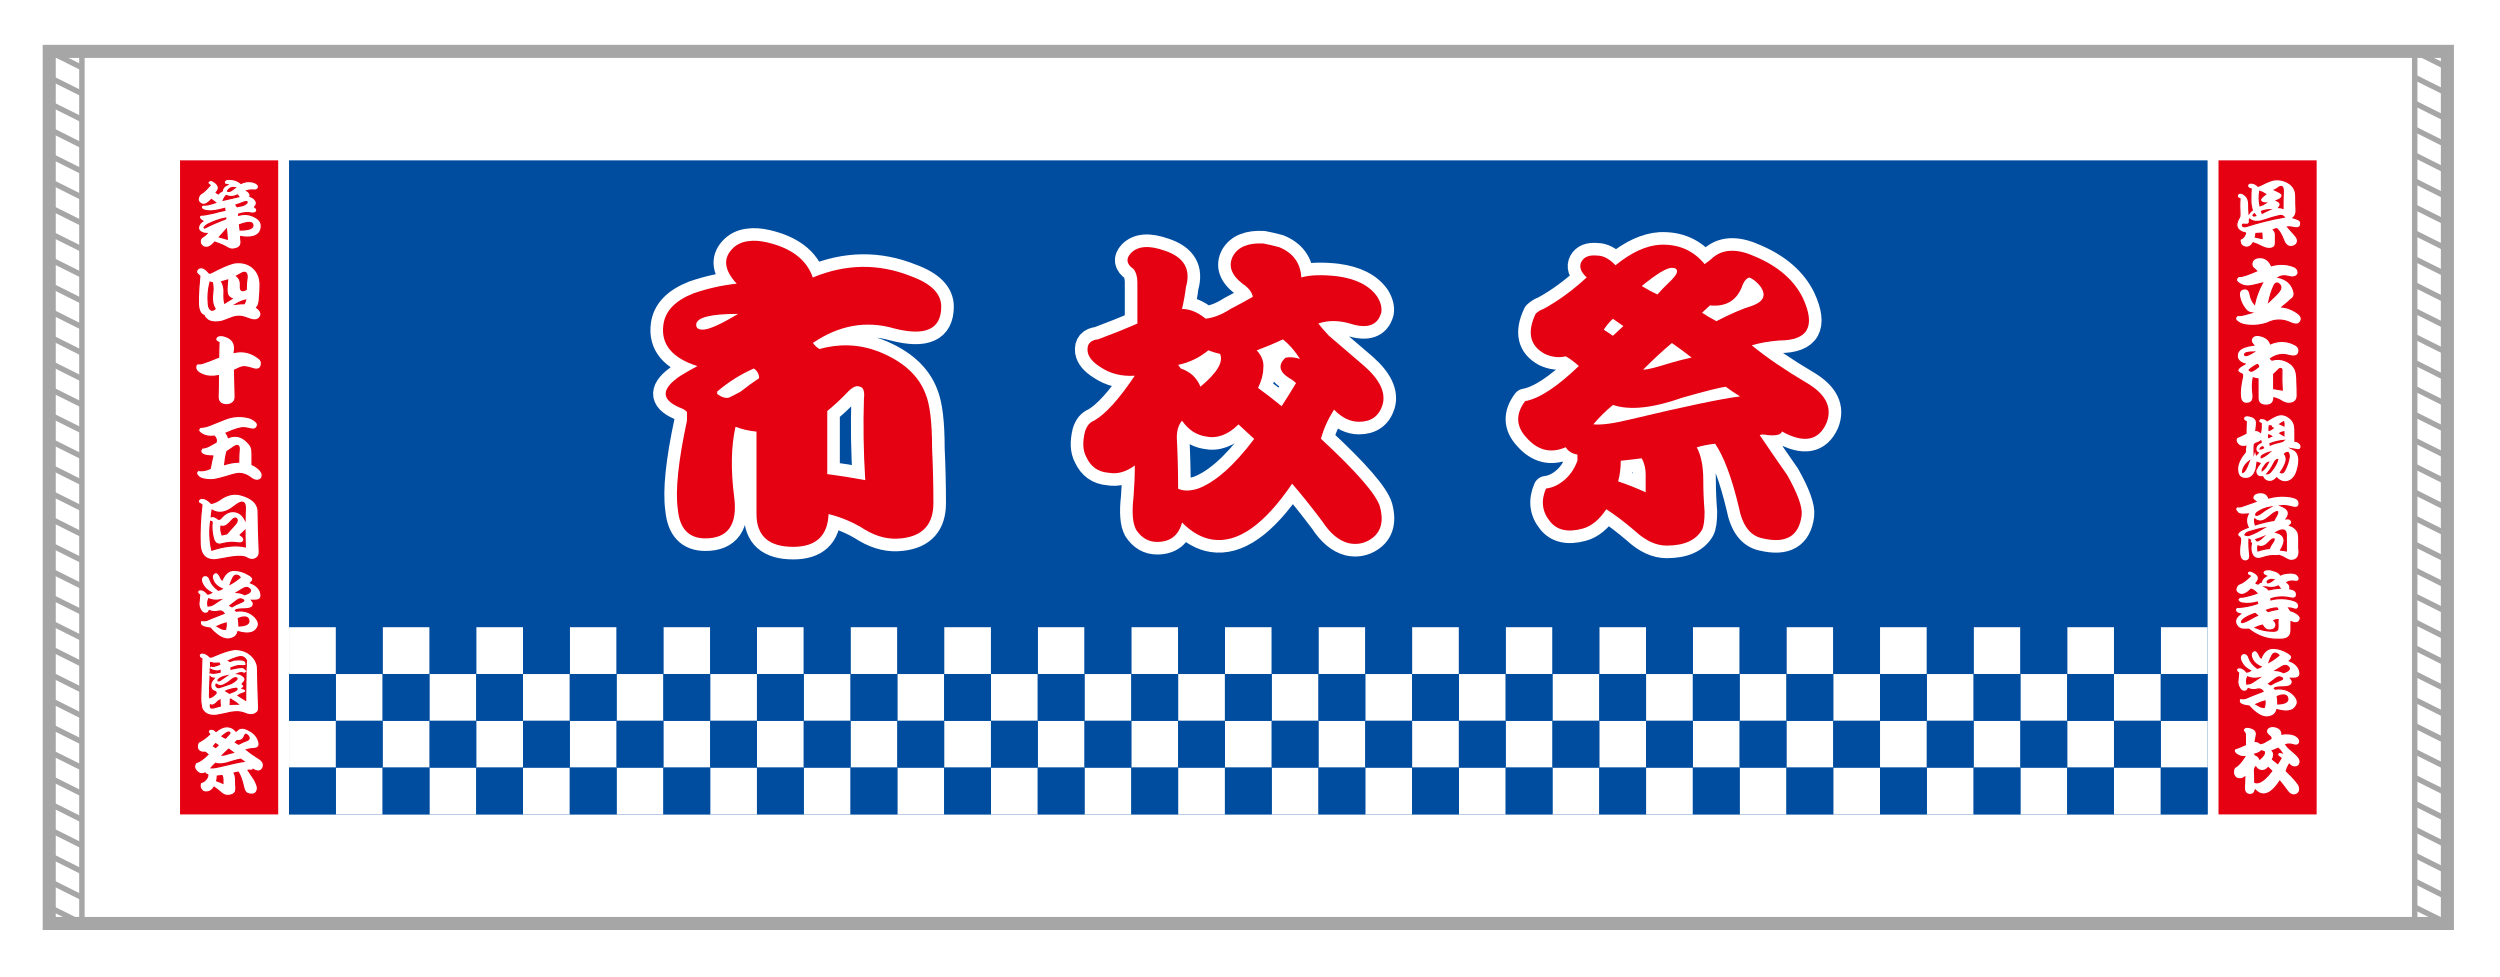 <?xml version="1.0" encoding="utf-8"?>
<!-- Generator: Adobe Illustrator 27.5.0, SVG Export Plug-In . SVG Version: 6.00 Build 0)  -->
<svg version="1.1" id="_x33_013" xmlns="http://www.w3.org/2000/svg" xmlns:xlink="http://www.w3.org/1999/xlink" x="0px" y="0px"
	 viewBox="0 0 3250.5 1270.1" style="enable-background:new 0 0 3250.5 1270.1;" xml:space="preserve">
<style type="text/css">
	.st0{fill:#FFFFFF;}
	.st1{fill:none;stroke:#A6A6A6;stroke-width:7.087;stroke-miterlimit:10;}
	.st2{fill:none;stroke:#A6A6A6;stroke-width:17.008;stroke-miterlimit:10;}
	.st3{fill:#004DA0;}
	.st4{fill:none;stroke:#FFFFFF;stroke-width:32.708;stroke-linejoin:round;stroke-miterlimit:10;}
	.st5{fill:#E50012;}
	.st6{fill:#FFFFFF;stroke:#E50012;stroke-width:1.635;stroke-miterlimit:10;}
</style>
<rect class="st0" width="3250.5" height="1270.1"/>
<g>
	<g>
		<g>
			<g>
				<line class="st1" x1="64" y1="66.8" x2="106.5" y2="88"/>
				<line class="st1" x1="64" y1="100.5" x2="106.5" y2="121.7"/>
				<line class="st1" x1="64" y1="134.2" x2="106.5" y2="155.4"/>
				<line class="st1" x1="64" y1="167.9" x2="106.5" y2="189.2"/>
				<line class="st1" x1="64" y1="201.6" x2="106.5" y2="222.9"/>
				<line class="st1" x1="64" y1="235.3" x2="106.5" y2="256.6"/>
				<line class="st1" x1="64" y1="269.1" x2="106.5" y2="290.3"/>
				<line class="st1" x1="64" y1="302.8" x2="106.5" y2="324"/>
				<line class="st1" x1="64" y1="336.5" x2="106.5" y2="357.7"/>
				<line class="st1" x1="64" y1="370.2" x2="106.5" y2="391.5"/>
				<line class="st1" x1="64" y1="403.9" x2="106.5" y2="425.2"/>
				<line class="st1" x1="64" y1="437.6" x2="106.5" y2="458.9"/>
				<line class="st1" x1="64" y1="471.3" x2="106.5" y2="492.6"/>
				<line class="st1" x1="64" y1="505.1" x2="106.5" y2="526.3"/>
				<line class="st1" x1="64" y1="538.8" x2="106.5" y2="560"/>
				<line class="st1" x1="64" y1="572.5" x2="106.5" y2="593.7"/>
				<line class="st1" x1="64" y1="606.2" x2="106.5" y2="627.5"/>
				<line class="st1" x1="64" y1="639.9" x2="106.5" y2="661.2"/>
				<line class="st1" x1="64" y1="673.6" x2="106.5" y2="694.9"/>
				<line class="st1" x1="64" y1="707.4" x2="106.5" y2="728.6"/>
				<line class="st1" x1="64" y1="741.1" x2="106.5" y2="762.3"/>
				<line class="st1" x1="64" y1="774.8" x2="106.5" y2="796"/>
				<line class="st1" x1="64" y1="808.5" x2="106.5" y2="829.8"/>
				<line class="st1" x1="64" y1="842.2" x2="106.5" y2="863.5"/>
				<line class="st1" x1="64" y1="875.9" x2="106.5" y2="897.2"/>
				<line class="st1" x1="64" y1="909.6" x2="106.5" y2="930.9"/>
				<line class="st1" x1="64" y1="943.4" x2="106.5" y2="964.6"/>
				<line class="st1" x1="64" y1="977.1" x2="106.5" y2="998.3"/>
				<line class="st1" x1="64" y1="1010.8" x2="106.5" y2="1032"/>
				<line class="st1" x1="64" y1="1044.5" x2="106.5" y2="1065.8"/>
				<line class="st1" x1="64" y1="1078.2" x2="106.5" y2="1099.5"/>
				<line class="st1" x1="64" y1="1111.9" x2="106.5" y2="1133.2"/>
				<line class="st1" x1="64" y1="1145.6" x2="106.5" y2="1166.9"/>
				<line class="st1" x1="64" y1="1179.4" x2="106.5" y2="1200.6"/>
			</g>
			<rect x="64" y="66.8" class="st1" width="42.5" height="1133.9"/>
		</g>
		<g>
			<g>
				<line class="st1" x1="3139.6" y1="66.8" x2="3182.1" y2="88"/>
				<line class="st1" x1="3139.6" y1="100.5" x2="3182.1" y2="121.7"/>
				<line class="st1" x1="3139.6" y1="134.2" x2="3182.1" y2="155.4"/>
				<line class="st1" x1="3139.6" y1="167.9" x2="3182.1" y2="189.2"/>
				<line class="st1" x1="3139.6" y1="201.6" x2="3182.1" y2="222.9"/>
				<line class="st1" x1="3139.6" y1="235.3" x2="3182.1" y2="256.6"/>
				<line class="st1" x1="3139.6" y1="269.1" x2="3182.1" y2="290.3"/>
				<line class="st1" x1="3139.6" y1="302.8" x2="3182.1" y2="324"/>
				<line class="st1" x1="3139.6" y1="336.5" x2="3182.1" y2="357.7"/>
				<line class="st1" x1="3139.6" y1="370.2" x2="3182.1" y2="391.5"/>
				<line class="st1" x1="3139.6" y1="403.9" x2="3182.1" y2="425.2"/>
				<line class="st1" x1="3139.6" y1="437.6" x2="3182.1" y2="458.9"/>
				<line class="st1" x1="3139.6" y1="471.3" x2="3182.1" y2="492.6"/>
				<line class="st1" x1="3139.6" y1="505.1" x2="3182.1" y2="526.3"/>
				<line class="st1" x1="3139.6" y1="538.8" x2="3182.1" y2="560"/>
				<line class="st1" x1="3139.6" y1="572.5" x2="3182.1" y2="593.7"/>
				<line class="st1" x1="3139.6" y1="606.2" x2="3182.1" y2="627.5"/>
				<line class="st1" x1="3139.6" y1="639.9" x2="3182.1" y2="661.2"/>
				<line class="st1" x1="3139.6" y1="673.6" x2="3182.1" y2="694.9"/>
				<line class="st1" x1="3139.6" y1="707.4" x2="3182.1" y2="728.6"/>
				<line class="st1" x1="3139.6" y1="741.1" x2="3182.1" y2="762.3"/>
				<line class="st1" x1="3139.6" y1="774.8" x2="3182.1" y2="796"/>
				<line class="st1" x1="3139.6" y1="808.5" x2="3182.1" y2="829.8"/>
				<line class="st1" x1="3139.6" y1="842.2" x2="3182.1" y2="863.5"/>
				<line class="st1" x1="3139.6" y1="875.9" x2="3182.1" y2="897.2"/>
				<line class="st1" x1="3139.6" y1="909.6" x2="3182.1" y2="930.9"/>
				<line class="st1" x1="3139.6" y1="943.4" x2="3182.1" y2="964.6"/>
				<line class="st1" x1="3139.6" y1="977.1" x2="3182.1" y2="998.3"/>
				<line class="st1" x1="3139.6" y1="1010.8" x2="3182.1" y2="1032"/>
				<line class="st1" x1="3139.6" y1="1044.5" x2="3182.1" y2="1065.8"/>
				<line class="st1" x1="3139.6" y1="1078.2" x2="3182.1" y2="1099.5"/>
				<line class="st1" x1="3139.6" y1="1111.9" x2="3182.1" y2="1133.2"/>
				<line class="st1" x1="3139.6" y1="1145.6" x2="3182.1" y2="1166.9"/>
				<line class="st1" x1="3139.6" y1="1179.4" x2="3182.1" y2="1200.6"/>
			</g>
			<rect x="3139.6" y="66.8" class="st1" width="42.5" height="1133.9"/>
		</g>
		<rect x="64" y="66.8" class="st2" width="3118.1" height="1133.9"/>
	</g>
</g>
<g>
	<rect x="375.8" y="208.5" class="st3" width="2494.5" height="850.4"/>
	<g>
		<g>
			<path class="st4" d="M951.2,324.5c5.7-6.3,13-10,22.1-11c6.8-1,14.7-0.5,23.9,1.6c31.8,7.4,51.7,22.6,59.6,45.7
				c43.2-17.9,85.7-18.4,127.8-1.6c26.1,9.5,39.2,22.6,39.2,39.4c0,29.5-20.4,38.9-61.3,28.4c-36.4-10.5-71.6-4.2-105.6,18.9
				c2.3,3.2,5.1,5.8,8.5,7.9c26.1-7.3,51.7-6.3,76.7,3.2c31.8,12.6,52.2,31,61.3,55.2c5.7,13.7,8.5,37.3,8.5,71
				c1.1,23.1,1.7,46.8,1.7,71c0,27.3-13.6,42.6-40.9,45.7c-15.9,2.1-31.8-1.6-47.7-11c-14.8-9.5-30.7-16.3-47.7-20.5
				c-1.1,28.4-16.5,42.6-46,42.6c-31.8,0-47.7-14.2-47.7-42.6V561.2c-10.2-1-19.3-3.2-27.3-6.3c-5.7,25.2-6.3,55.8-1.7,91.5
				c4.5,35.7-8,53.6-37.5,53.6c-21.6,0-33.5-12.6-35.8-37.9c-3.4-24.2,0.6-62.6,11.9-115.2v-11c-1.1-2.1-4.6-4.2-10.2-6.3
				c-23.9-10.5-23.3-24.2,1.7-41c6.8-4.2,14.2-8.4,22.1-12.6c-33-10.5-47.7-28.4-44.3-53.6c2.3-17.9,15.3-31.6,39.2-41
				c18.2-6.3,36.9-10.5,56.2-12.6C942.1,351.9,939.9,337.2,951.2,324.5z M905.2,422.3c0,4.2,2.8,6.3,8.5,6.3c7.9,0,23.3-6.8,46-20.5
				C923.4,408.1,905.2,412.9,905.2,422.3z M980.2,479.1c-17,7.4-33,17.4-47.7,30v3.2c5.7,4.2,10.8,5.8,15.3,4.7
				c4.5-2.1,9.6-4.7,15.3-7.9c7.9-6.3,15.9-12.1,23.9-17.4C987,486.5,984.7,482.3,980.2,479.1z M1123.3,518.6
				c1.1-9.5-0.6-14.7-5.1-15.8c-4.6-2.1-10.2,0.5-17,7.9c-8,8.4-16.5,16.3-25.6,23.7v82c15.9,2.1,32.4,4.7,49.4,7.9
				C1122.7,587.5,1122.2,552.2,1123.3,518.6z"/>
			<path class="st4" d="M1615.3,368.7c-14.8-11.6-18.7-23.7-11.9-36.3c6.8-11.6,19.9-16.8,39.2-15.8c5.7,1.1,12.5,2.6,20.4,4.7
				c18.2,7.4,27.8,20.5,29,39.4c11.3-3.2,26.7-3.7,46-1.6c25,3.2,42.6,12.1,52.8,26.8c4.5,7.4,6.2,14.2,5.1,20.5
				c-4.6,16.8-18.2,21.6-40.9,14.2c-14.8-4.2-28.4-4.2-40.9,0c2.3,3.2,6.8,8.4,13.6,15.8c14.7,12.6,30.1,25.8,46,39.4
				c20.4,17.9,28.4,34.7,23.9,50.5c-4.6,14.7-14.8,22.1-30.7,22.1c-11.4,0-22.1-5.2-32.4-15.8c-8,12.6-13.6,25.2-17,37.9
				c46.6,43.1,72.1,72.6,76.7,88.3c5.7,21,0.6,35.7-15.3,44.2c-8,4.2-16.5,5.2-25.6,3.2c-12.5-3.2-23.9-12.6-34.1-28.4
				c-15.9-21-29-37.3-39.2-48.9c-36.4,53.6-71,77.8-103.9,72.6c-13.6-2.1-26.7-9.5-39.2-22.1c-4.6,16.8-15.3,25.2-32.4,25.2
				c-11.4,0-20.4-5.3-27.3-15.8c-4.6-8.4-5.7-22.6-3.4-42.6c1.1-14.7,1.7-28.4,1.7-41c-11.4,8.4-22.7,11.6-34.1,9.5
				c-13.6-1-23.3-7.9-29-20.5c-4.6-8.4-5.1-19.4-1.7-33.1c2.3-7.3,6.2-12.1,11.9-14.2c14.7-8.4,32.4-27.9,52.8-58.4
				c-17,1.1-31.8-2.6-44.3-11c-10.2-6.3-15.9-13.1-17-20.5c-1.1-9.5,3.4-14.7,13.6-15.8c17-6.3,34.1-13.1,51.1-20.5v-53.6
				c0-7.3-1.7-13.1-5.1-17.4c-9.1-6.3-10.2-13.1-3.4-20.5c9.1-9.5,23.9-10.5,44.3-3.2c25,8.4,34.1,24.2,27.3,47.3
				c-1.1,9.5-2.8,18.9-5.1,28.4c10.2,0,20.4,4.2,30.7,12.6c10.2-1,21-5.2,32.4-12.6c10.2-5.3,19.9-10.5,29-15.8
				C1627.8,379.8,1623.3,374,1615.3,368.7z M1567.6,567.5c-12.5-2.1-22.7-8.9-30.7-20.5c-4.6,5.3-6.8,12.6-6.8,22.1
				c1.1,22.1,1.7,44.2,1.7,66.3c6.8,3.2,15.3,3.2,25.6,0c22.7-8.4,47.1-30,73.3-64.7c-6.8-6.3-13.6-12.6-20.4-18.9
				C1596.6,565.4,1582.4,570.6,1567.6,567.5z M1571,455.5c-11.4,9.5-24.4,15.8-39.2,18.9l3.4,4.7c12.5,4.2,21,12.1,25.6,23.7
				c21.6-17.9,30.1-32.1,25.6-42.6C1581.8,459.2,1576.7,457.6,1571,455.5z M1668.1,441.3c-11.4,5.3-22.7,10-34.1,14.2
				c6.8,7.4,9.6,15.3,8.5,23.7c0,7.4-2.3,15.8-6.8,25.2c10.2,7.4,20.4,15.3,30.7,23.7c6.8-10.5,13-20.5,18.7-30
				c-3.4-3.2-6.3-5.2-8.5-6.3c-13.6-8.4-15.3-17.4-5.1-26.8c5.7-1,11.9-0.5,18.7,1.6C1683.5,456,1676.1,447.6,1668.1,441.3z"/>
			<path class="st4" d="M2158.5,318.2c23.9-1,43.2,7.4,57.9,25.2c4.5-3.2,8.5-6.3,11.9-9.5c13.6-10.5,31.8-10.5,54.5,0
				c29.5,12.6,50,30.5,61.3,53.6c17,36.8,6.8,55.2-30.7,55.2c-13.6,1.1-25.6,3.2-35.8,6.3c19.3,15.8,43.2,32.1,71.6,48.9
				c25,14.7,33.5,32.1,25.6,52.1c-10.2,23.1-29.5,26.8-57.9,11c-1.1,4.2-7.4,5.8-18.7,4.7c-4.6-1-8-1-10.2,0
				c11.3,16.8,23.3,34.2,35.8,52.1c13.6,24.2,19.9,41.5,18.7,52.1c-3.4,27.3-20.4,37.3-51.1,30c-15.9-3.2-26.1-16.8-30.7-41
				c-9.1-37.9-19.3-65.2-30.7-82c-9.1,1.1-17,2.6-23.9,4.7c5.7,10.5,8.5,24.7,8.5,42.6c0,13.7,0.6,27.4,1.7,41
				c0,11.6-1.1,19.4-3.4,23.7c-8,13.7-23.3,20.5-46,20.5c-13.6,0-27.3-6.3-40.9-18.9c-13.6-11.6-26.1-21-37.5-28.4
				c-9.1,13.7-19.3,22.1-30.7,25.2c-19.3,5.3-33.5,2.1-42.6-9.5c-10.2-12.6-11.9-26.8-5.1-42.6c9.1-1,17.6-5.3,25.6-12.6
				c6.8-6.3,11.9-14.2,15.3-23.7v-7.9c-6.8-1-11.9-4.2-15.3-9.5c-19.3,8.4-36.4,4.2-51.1-12.6c-13.6-14.7-14.2-30.5-1.7-47.3
				c18.2-3.2,41.4-18.4,69.9-45.7c-5.7-5.2-11.4-9.5-17-12.6c-9.1,2.1-18.2,1.1-27.3-3.2c-19.3-10.5-23.3-27.9-11.9-52.1
				c3.4-3.2,6.8-5.2,10.2-6.3c19.3-10.5,38-24.2,56.2-41c-8-7.3-10.2-14.2-6.8-20.5c3.4-6.3,10.2-8.9,20.4-7.9
				c7.9,0,15.9,4.2,23.9,12.6C2121,328.2,2140.3,319.3,2158.5,318.2z M2243.7,502.8c-8,1.1-26.7,5.8-56.2,14.2
				c-38.6,13.7-68.7,16.8-90.3,9.5c-9.1,7.4-17.6,15.8-25.6,25.2c10.2,1.1,26.1-1,47.7-6.3c70.4-16.8,118.1-26.8,143.1-30
				C2255.6,511.2,2249.3,507,2243.7,502.8z M2097.1,414.5c-4.6,4.2-8.5,8.9-11.9,14.2c3.4,2.1,7.4,4.7,11.9,7.9
				c4.5-4.2,9.1-8.4,13.6-12.6C2106.2,420.8,2101.7,417.6,2097.1,414.5z M2139.7,616.4c0-7.3-1.7-14.2-5.1-20.5
				c-9.1,1.1-18.2,2.1-27.3,3.2c0,9.5-1.1,18.4-3.4,26.8c12.5,4.2,24.4,8.9,35.8,14.2V616.4z M2134.6,371.9
				c6.8,4.2,13.6,7.9,20.4,11c4.5-5.2,9.1-10,13.6-14.2c7.9-7.3,11.9-12.6,11.9-15.8s-2.3-4.7-6.8-4.7
				C2167,348.2,2153.9,356.1,2134.6,371.9z M2173.8,446c-12.5,10.5-25,22.1-37.5,34.7c4.5,0,13.6-2.1,27.3-6.3
				c13.6-4.2,25.6-7.3,35.8-9.5C2191.4,458.6,2182.9,452.3,2173.8,446z M2231.7,417.6c18.2-9.5,34.1-16.3,47.7-20.5
				c13.6-5.3,17-13.1,10.2-23.7c-4.6-6.3-9.7-10.5-15.3-12.6c-3.4,1.1-6.3,4.2-8.5,9.5c-6.8,20-21,28.9-42.6,26.8
				c-2.3,2.1-5.7,5.3-10.2,9.5C2217.5,409.7,2223.8,413.4,2231.7,417.6z"/>
		</g>
		<g>
			<path class="st5" d="M951.2,324.5c5.7-6.3,13-10,22.1-11c6.8-1,14.7-0.5,23.9,1.6c31.8,7.4,51.7,22.6,59.6,45.7
				c43.2-17.9,85.7-18.4,127.8-1.6c26.1,9.5,39.2,22.6,39.2,39.4c0,29.5-20.4,38.9-61.3,28.4c-36.4-10.5-71.6-4.2-105.6,18.9
				c2.3,3.2,5.1,5.8,8.5,7.9c26.1-7.3,51.7-6.3,76.7,3.2c31.8,12.6,52.2,31,61.3,55.2c5.7,13.7,8.5,37.3,8.5,71
				c1.1,23.1,1.7,46.8,1.7,71c0,27.3-13.6,42.6-40.9,45.7c-15.9,2.1-31.8-1.6-47.7-11c-14.8-9.5-30.7-16.3-47.7-20.5
				c-1.1,28.4-16.5,42.6-46,42.6c-31.8,0-47.7-14.2-47.7-42.6V561.2c-10.2-1-19.3-3.2-27.3-6.3c-5.7,25.2-6.3,55.8-1.7,91.5
				c4.5,35.7-8,53.6-37.5,53.6c-21.6,0-33.5-12.6-35.8-37.9c-3.4-24.2,0.6-62.6,11.9-115.2v-11c-1.1-2.1-4.6-4.2-10.2-6.3
				c-23.9-10.5-23.3-24.2,1.7-41c6.8-4.2,14.2-8.4,22.1-12.6c-33-10.5-47.7-28.4-44.3-53.6c2.3-17.9,15.3-31.6,39.2-41
				c18.2-6.3,36.9-10.5,56.2-12.6C942.1,351.9,939.9,337.2,951.2,324.5z M905.2,422.3c0,4.2,2.8,6.3,8.5,6.3c7.9,0,23.3-6.8,46-20.5
				C923.4,408.1,905.2,412.9,905.2,422.3z M980.2,479.1c-17,7.4-33,17.4-47.7,30v3.2c5.7,4.2,10.8,5.8,15.3,4.7
				c4.5-2.1,9.6-4.7,15.3-7.9c7.9-6.3,15.9-12.1,23.9-17.4C987,486.5,984.7,482.3,980.2,479.1z M1123.3,518.6
				c1.1-9.5-0.6-14.7-5.1-15.8c-4.6-2.1-10.2,0.5-17,7.9c-8,8.4-16.5,16.3-25.6,23.7v82c15.9,2.1,32.4,4.7,49.4,7.9
				C1122.7,587.5,1122.2,552.2,1123.3,518.6z"/>
			<path class="st5" d="M1615.3,368.7c-14.8-11.6-18.7-23.7-11.9-36.3c6.8-11.6,19.9-16.8,39.2-15.8c5.7,1.1,12.5,2.6,20.4,4.7
				c18.2,7.4,27.8,20.5,29,39.4c11.3-3.2,26.7-3.7,46-1.6c25,3.2,42.6,12.1,52.8,26.8c4.5,7.4,6.2,14.2,5.1,20.5
				c-4.6,16.8-18.2,21.6-40.9,14.2c-14.8-4.2-28.4-4.2-40.9,0c2.3,3.2,6.8,8.4,13.6,15.8c14.7,12.6,30.1,25.8,46,39.4
				c20.4,17.9,28.4,34.7,23.9,50.5c-4.6,14.7-14.8,22.1-30.7,22.1c-11.4,0-22.1-5.2-32.4-15.8c-8,12.6-13.6,25.2-17,37.9
				c46.6,43.1,72.1,72.6,76.7,88.3c5.7,21,0.6,35.7-15.3,44.2c-8,4.2-16.5,5.2-25.6,3.2c-12.5-3.2-23.9-12.6-34.1-28.4
				c-15.9-21-29-37.3-39.2-48.9c-36.4,53.6-71,77.8-103.9,72.6c-13.6-2.1-26.7-9.5-39.2-22.1c-4.6,16.8-15.3,25.2-32.4,25.2
				c-11.4,0-20.4-5.3-27.3-15.8c-4.6-8.4-5.7-22.6-3.4-42.6c1.1-14.7,1.7-28.4,1.7-41c-11.4,8.4-22.7,11.6-34.1,9.5
				c-13.6-1-23.3-7.9-29-20.5c-4.6-8.4-5.1-19.4-1.7-33.1c2.3-7.3,6.2-12.1,11.9-14.2c14.7-8.4,32.4-27.9,52.8-58.4
				c-17,1.1-31.8-2.6-44.3-11c-10.2-6.3-15.9-13.1-17-20.5c-1.1-9.5,3.4-14.7,13.6-15.8c17-6.3,34.1-13.1,51.1-20.5v-53.6
				c0-7.3-1.7-13.1-5.1-17.4c-9.1-6.3-10.2-13.1-3.4-20.5c9.1-9.5,23.9-10.5,44.3-3.2c25,8.4,34.1,24.2,27.3,47.3
				c-1.1,9.5-2.8,18.9-5.1,28.4c10.2,0,20.4,4.2,30.7,12.6c10.2-1,21-5.2,32.4-12.6c10.2-5.3,19.9-10.5,29-15.8
				C1627.8,379.8,1623.3,374,1615.3,368.7z M1567.6,567.5c-12.5-2.1-22.7-8.9-30.7-20.5c-4.6,5.3-6.8,12.6-6.8,22.1
				c1.1,22.1,1.7,44.2,1.7,66.3c6.8,3.2,15.3,3.2,25.6,0c22.7-8.4,47.1-30,73.3-64.7c-6.8-6.3-13.6-12.6-20.4-18.9
				C1596.6,565.4,1582.4,570.6,1567.6,567.5z M1571,455.5c-11.4,9.5-24.4,15.8-39.2,18.9l3.4,4.7c12.5,4.2,21,12.1,25.6,23.7
				c21.6-17.9,30.1-32.1,25.6-42.6C1581.8,459.2,1576.7,457.6,1571,455.5z M1668.1,441.3c-11.4,5.3-22.7,10-34.1,14.2
				c6.8,7.4,9.6,15.3,8.5,23.7c0,7.4-2.3,15.8-6.8,25.2c10.2,7.4,20.4,15.3,30.7,23.7c6.8-10.5,13-20.5,18.7-30
				c-3.4-3.2-6.3-5.2-8.5-6.3c-13.6-8.4-15.3-17.4-5.1-26.8c5.7-1,11.9-0.5,18.7,1.6C1683.5,456,1676.1,447.6,1668.1,441.3z"/>
			<path class="st5" d="M2158.5,318.2c23.9-1,43.2,7.4,57.9,25.2c4.5-3.2,8.5-6.3,11.9-9.5c13.6-10.5,31.8-10.5,54.5,0
				c29.5,12.6,50,30.5,61.3,53.6c17,36.8,6.8,55.2-30.7,55.2c-13.6,1.1-25.6,3.2-35.8,6.3c19.3,15.8,43.2,32.1,71.6,48.9
				c25,14.7,33.5,32.1,25.6,52.1c-10.2,23.1-29.5,26.8-57.9,11c-1.1,4.2-7.4,5.8-18.7,4.7c-4.6-1-8-1-10.2,0
				c11.3,16.8,23.3,34.2,35.8,52.1c13.6,24.2,19.9,41.5,18.7,52.1c-3.4,27.3-20.4,37.3-51.1,30c-15.9-3.2-26.1-16.8-30.7-41
				c-9.1-37.9-19.3-65.2-30.7-82c-9.1,1.1-17,2.6-23.9,4.7c5.7,10.5,8.5,24.7,8.5,42.6c0,13.7,0.6,27.4,1.7,41
				c0,11.6-1.1,19.4-3.4,23.7c-8,13.7-23.3,20.5-46,20.5c-13.6,0-27.3-6.3-40.9-18.9c-13.6-11.6-26.1-21-37.5-28.4
				c-9.1,13.7-19.3,22.1-30.7,25.2c-19.3,5.3-33.5,2.1-42.6-9.5c-10.2-12.6-11.9-26.8-5.1-42.6c9.1-1,17.6-5.3,25.6-12.6
				c6.8-6.3,11.9-14.2,15.3-23.7v-7.9c-6.8-1-11.9-4.2-15.3-9.5c-19.3,8.4-36.4,4.2-51.1-12.6c-13.6-14.7-14.2-30.5-1.7-47.3
				c18.2-3.2,41.4-18.4,69.9-45.7c-5.7-5.2-11.4-9.5-17-12.6c-9.1,2.1-18.2,1.1-27.3-3.2c-19.3-10.5-23.3-27.9-11.9-52.1
				c3.4-3.2,6.8-5.2,10.2-6.3c19.3-10.5,38-24.2,56.2-41c-8-7.3-10.2-14.2-6.8-20.5c3.4-6.3,10.2-8.9,20.4-7.9
				c7.9,0,15.9,4.2,23.9,12.6C2121,328.2,2140.3,319.3,2158.5,318.2z M2243.7,502.8c-8,1.1-26.7,5.8-56.2,14.2
				c-38.6,13.7-68.7,16.8-90.3,9.5c-9.1,7.4-17.6,15.8-25.6,25.2c10.2,1.1,26.1-1,47.7-6.3c70.4-16.8,118.1-26.8,143.1-30
				C2255.6,511.2,2249.3,507,2243.7,502.8z M2097.1,414.5c-4.6,4.2-8.5,8.9-11.9,14.2c3.4,2.1,7.4,4.7,11.9,7.9
				c4.5-4.2,9.1-8.4,13.6-12.6C2106.2,420.8,2101.7,417.6,2097.1,414.5z M2139.7,616.4c0-7.3-1.7-14.2-5.1-20.5
				c-9.1,1.1-18.2,2.1-27.3,3.2c0,9.5-1.1,18.4-3.4,26.8c12.5,4.2,24.4,8.9,35.8,14.2V616.4z M2134.6,371.9
				c6.8,4.2,13.6,7.9,20.4,11c4.5-5.2,9.1-10,13.6-14.2c7.9-7.3,11.9-12.6,11.9-15.8s-2.3-4.7-6.8-4.7
				C2167,348.2,2153.9,356.1,2134.6,371.9z M2173.8,446c-12.5,10.5-25,22.1-37.5,34.7c4.5,0,13.6-2.1,27.3-6.3
				c13.6-4.2,25.6-7.3,35.8-9.5C2191.4,458.6,2182.9,452.3,2173.8,446z M2231.7,417.6c18.2-9.5,34.1-16.3,47.7-20.5
				c13.6-5.3,17-13.1,10.2-23.7c-4.6-6.3-9.7-10.5-15.3-12.6c-3.4,1.1-6.3,4.2-8.5,9.5c-6.8,20-21,28.9-42.6,26.8
				c-2.3,2.1-5.7,5.3-10.2,9.5C2217.5,409.7,2223.8,413.4,2231.7,417.6z"/>
		</g>
	</g>
	<g>
		<rect x="234.1" y="208.5" class="st5" width="127.6" height="850.4"/>
		<g>
			<path class="st6" d="M291.7,236.3c0.5-1.9,2.1-3,4.9-3.2c6.8-0.2,12.4,1.6,16.7,5.4c6.1-2.9,12-3.2,17.8-1.1
				c2.8,1.2,4.4,2.6,4.9,4.3c0.5,2.2-0.3,3.8-2.3,5c-1,0.5-2.5,0.6-4.5,0.4c-2.8-0.2-5.6,0-8.3,0.7c3.5,2.4,4.9,4.9,4.2,7.6
				c3,1,5.3,2.5,6.8,4.7c2.3,3.1,2,6.1-0.8,9c2.8,1.9,3.5,4,2.3,6.1c-1.3,1.7-3.5,2.3-6.8,1.8c-5.1-1-10.5-0.5-16.3,1.4v1.4
				c6.6-1.7,12.4-1.4,17.4,0.7c8.1,3.1,12.1,7.5,12.1,13c0,7-3.2,11.5-9.5,13.7c-4.5,1.4-10.4,1.6-17.4,0.4c0,1.7,0.1,3.5,0.4,5.4
				c0.8,5.8-1.8,9.3-7.6,10.5c-1.5,0.5-3.3,0.6-5.3,0.4c-1.5-0.2-3.3-1-5.3-2.2c-3.5-2.2-8.8-4.5-15.9-6.9c-2.8,3.4-5.6,5.5-8.3,6.5
				c-2.5,0.7-4.8,0.5-6.8-0.7c-3-1.9-4.3-4.6-3.8-7.9c0.2-1.9,1.4-3.5,3.4-4.7c2-1.2,3.8-2.6,5.3-4.3c-3.8,0-6.8-1.1-9.1-3.2
				c-2.3-2.2-2.5-4.9-0.8-8.3c1-1.9,2.5-3.5,4.5-4.7c-3.5-2.2-4.9-4.2-4.2-6.1c0.5-1.4,1.8-2,3.8-1.8c0.8,0.2,5.5-0.6,14.4-2.5
				c4.8-1.4,9.7-2.6,14.8-3.6c-0.3-1-0.4-1.8-0.4-2.5c-9.3,2.6-16.5,3.7-21.6,3.2c-6.1-0.7-9-2.5-8.7-5.4c0.2-1.7,1.8-2.4,4.5-2.2
				c2.5,0.2,7.2-0.8,14-3.2c-2-1.4-3.8-2.8-5.3-4c-1,1-2,1.9-3,2.9c-4,3.6-7.6,4.5-10.6,2.5c-3.8-2.4-4.7-5.6-2.6-9.7
				c0.8-1.7,2-3,3.8-4c2.3-1.2,5.8-4.6,10.6-10.1c-3.3-2.2-3.7-4.1-1.1-5.8c1.8-1.2,4-0.7,6.8,1.4c6.1,4.3,6.8,8.9,2.3,13.7
				c0.8,0.7,1.6,1.3,2.7,1.8c1.5-1.7,3.3-3,5.3-4c0.2-3.4,2.4-6,6.4-7.9C292.2,239.8,291,238.5,291.7,236.3z M269.8,291.8
				c-2,1.2-3.5,2.5-4.5,4l0.8,0.7c9.1-4.6,18.2-8.5,27.3-11.9v-1.1C285.7,285,277.8,287.7,269.8,291.8z M294.4,298
				c-3,3.4-6.1,6.7-9.1,10.1c3.3,1,6.7,1.9,10.2,2.9C295.3,306.6,294.9,302.3,294.4,298z M308.8,253.6c-5.1,2.4-10,2.6-14.8,0.7
				c-1.8,1.9-3,4-3.8,6.1c6.8-1.7,13.5-3.2,20.1-4.7C309.8,255.1,309.3,254.3,308.8,253.6z M302.7,246.4c1-1,2-1.8,3-2.5
				c-4.3-0.7-7.6,0.7-9.8,4.3l0.4,0.7C298.3,249.2,300.4,248.3,302.7,246.4z M315.6,263.3c-2.8,1.2-5.7,2.3-8.7,3.2
				c0.5,0.7,1,1.4,1.5,2.2c1.8-0.5,3.7-0.8,5.7-1.1c2.5-0.5,4.8-1.7,6.8-3.6l0.4-1.1l-0.4-0.7C319.6,262,317.9,262.4,315.6,263.3z
				 M328.8,292.9c-0.3-2.9-2.5-4.1-6.8-3.6c-3,0.5-6.6,1.4-10.6,2.9c0.2,2.4,0.5,4.7,0.8,6.9C323.5,299,329.1,297,328.8,292.9z"/>
			<path class="st6" d="M258,357.3c-2-1.4-2.8-3.2-2.3-5.4c0.5-1.2,1.3-2.2,2.3-2.9c3.8-2.2,8-0.7,12.5,4.3c0.8,1.2,1.4,1.8,1.9,1.8
				c0.5,0.2,1.4,0,2.6-0.7c12.4-6.5,21.8-10.6,28.4-12.3c2-0.5,4.2-0.7,6.4-0.7c8.1,0,14.8,2.5,20.1,7.6c5.5,5.3,8.3,12.4,8.3,21.3
				c0,6.7-0.4,13.5-1.1,20.2c-0.5,4.6-1.6,7.7-3.4,9.4c5.5,4.1,7.1,8.2,4.5,12.3c-2.5,3.8-6.7,4.8-12.5,2.9
				c-6.6-2.4-10.5-3.6-11.7-3.6c-4-0.5-7.8-0.1-11.4,1.1c-5.3,1.9-9.1,3.4-11.4,4.3c-3,1.2-6.7,1.8-11,1.8c-5.1,0-9-1.3-11.7-4
				c-1.8-1.7-2.8-3.1-3-4.3c-3.5-1.4-5.8-4.4-6.8-9c-1.5-5.5-1.1-19.7,1.1-42.5C259.2,358.3,258.5,357.8,258,357.3z M273.2,366.7
				c-2.5,9.6-3.3,19.1-2.3,28.5c0,1.9,0.4,3.6,1.1,5c1.8,3.6,4.3,4.1,7.6,1.4c-2.8-4.6-3.9-10.2-3.4-16.9c0.2-2.9,0.5-5.8,0.8-8.7
				c0-3.1-0.3-5.9-0.8-8.3C275.2,367.3,274.2,366.9,273.2,366.7z M295.9,382.9c-0.5-1.4-0.8-3.6-0.8-6.5c0.2-5.5,0.5-9.6,0.8-12.3
				c-2.5,0.7-5.1,1.4-7.6,2.2c2.3,4.3,3.3,9,3,14.1c-0.3,5.3,0,9.9,0.8,13.7c3-1.9,6.2-3.8,9.5-5.8
				C298.8,387.1,296.9,385.3,295.9,382.9z M319.4,390.1c-4.3,1-8.6,2.8-12.9,5.4c4-0.5,7.7-0.7,11-0.7
				C318.5,393.1,319.1,391.6,319.4,390.1z M321.3,360.2c0-6.2-2.8-7.7-8.3-4.3c-1.8,1-3.5,1.9-5.3,2.9c3,2.4,4.7,5.7,4.9,9.7v5.8
				c0,1.2,0.4,2.2,1.1,2.9c0.5,0.5,1.1,0.7,1.9,0.7c1,0,2.5-0.5,4.5-1.4C320.1,370.9,320.5,365.5,321.3,360.2z"/>
			<path class="st6" d="M280.8,439.4c1-2.2,3.3-3.2,6.8-3.2c1.5,0,3.3,0.4,5.3,1.1c9.8,3.1,13.8,10.1,11.7,20.9
				c11.6-2.6,22.3,0,32.2,7.9c3.3,2.6,4,6.3,2.3,10.8c-2,3.4-5.7,4.1-11,2.2c-5.3-1.7-9.2-2.4-11.7-2.2c-2.5,0.2-6.3,1.7-11.4,4.3
				c0.2,11.8,0.5,23.4,0.8,35c0,4.1-1.8,7-5.3,8.7c-3.3,1.7-6.8,1.9-10.6,0.7c-4.3-1.4-6.4-4.7-6.4-9.7c0.2-9.1,0.4-18.3,0.4-27.4
				c-7.6,1.4-14.1,1.1-19.7-1.1c-6.6-2.6-9.8-5.9-9.8-9.7c0-3.6,1.6-5.2,4.9-4.7c1.8,0.2,5.9-1,12.5-3.6c4.3-1.7,8.5-3.4,12.5-5
				c0-6.2,0.1-12.6,0.4-19.1C281,444,279.7,442,280.8,439.4z"/>
			<path class="st6" d="M276.6,551.4c5.3-2.2,10.7-4.3,16.3-6.5c10.6-4.1,21.3-4.6,32.2-1.4c1.8,0.7,3.5,1.7,5.3,2.9
				c4,2.6,5.3,5.4,3.8,8.3c-1.3,3.1-4.2,4.1-8.7,2.9c-4-1-6.7-1.4-8-1.4c-4.3-0.5-12.1,1.8-23.5,6.9c1.5,1.9,2.5,3.8,3,5.8
				c10.1-4.1,19.2-1.2,27.3,8.7c1.5,1.9,2.5,4.1,3,6.5c0.2,1,0.4,3.2,0.4,6.9V604c2.5,1,5,2.5,7.6,4.7c3.8,3.1,5.7,6.1,5.7,9
				c0,4.1-2.1,6.4-6.4,6.9c-2.3,0.2-4.9-0.7-8-2.9c-5.1-4.1-10.2-6.1-15.5-6.1c-3,0-8.2,1.2-15.5,3.6c-8.3,2.4-13.5,3.7-15.5,4
				c-4,1-9.2,0.8-15.5-0.4c-3.3-0.7-5.7-2-7.2-4c-2.5-2.4-2.5-4.8,0-7.2c5.3,1,10.6,0.1,15.9-2.5c1-5.5,2.1-10.9,3.4-16.2
				c-0.8-0.2-1.5-0.2-2.3,0c-3.5-0.2-5.7-0.5-6.4-0.7c-7.1-1.7-8.8-4.9-5.3-9.7c2.8,0,5.8-0.8,9.1-2.5c3-1.7,6.1-3.4,9.1-5
				c1-2.6,0.2-5.3-2.3-7.9c-4.8,0.7-9.2,0.2-13.3-1.4c-7.3-3.4-9-6.7-4.9-10.1C264.9,555.6,270.3,554.3,276.6,551.4z M311,583.8
				c0-4.8-2.1-5.9-6.4-3.2c-3.3,2.2-6.4,4.3-9.5,6.5c-1.5,5.5-2.5,11.2-3,16.9c6.1-1.9,12.1-3,18.2-3.2
				C310.3,595,310.5,589.4,311,583.8z"/>
			<path class="st6" d="M281.5,652.2c1.3-0.7,2.5-1.4,3.8-2.2c9.6-7,18.9-9.1,28-6.5c13.9,3.8,21.3,10.5,22.3,19.8
				c0.2,17.8,0.8,35.7,1.5,53.7c0.2,3.6-0.6,6.2-2.7,7.9c-4,3.4-8.6,3.5-13.6,0.4c-3-1.9-8.7-2.4-17-1.4c-2.5,0.2-6.9,1-13.3,2.2
				c-6.8,1.4-11.4,2-13.6,1.8c-10.4-0.7-15.9-7.2-16.7-19.5c-0.5-17.3,0.2-34.6,2.3-51.9c-0.5-0.5-1.1-1-1.9-1.4
				c-1.8-0.7-2.7-1.7-2.7-2.9c-0.3-1.2,0.2-2.3,1.5-3.2c1.5-1.4,3.9-1.6,7.2-0.4c2.8,1.2,5.4,3.1,8,5.8
				C276.2,654.4,278.5,653.6,281.5,652.2z M273.9,677.8c-1.8,12.5-1.3,25,1.5,37.5c16.9-5.5,31.4-7,43.5-4.3
				c-0.3-7-0.4-14.1-0.4-21.3c-2,1.9-4,3.8-6.1,5.8c5.3,3.6,6.2,6.9,2.7,9.7c-1,0.7-2.9,1-5.7,0.7c-6.6-1.2-13.4-0.8-20.4,1.1
				c-6.1,1.9-10-0.6-11.7-7.6c-1.8-7-2.3-13.8-1.5-20.6C275.3,678.4,274.7,678,273.9,677.8z M319,660.8c0-8.4-3.7-10.1-11-5
				c-2.8,1.9-5.4,3.8-8,5.8c-8.6,5.5-16.7,6.1-24.2,1.8c-0.5,2.9-0.9,5.7-1.1,8.3c2-0.7,4.5,0,7.6,2.2c1.3,1,2.1,1.4,2.6,1.4
				c0.5,0,1.3-0.5,2.3-1.4c5.3-6.5,11.1-9.4,17.4-8.7c6.1,0.7,10.7,4.2,14,10.5C318.6,670.6,318.7,665.7,319,660.8z M306.5,681
				c2.3-3.1,2.5-5.4,0.8-6.9c-1.5-1.2-3.7-0.2-6.4,2.9c-1.3,1.2-2.3,2.3-3,3.2c-3.5,3.6-7.1,4.9-10.6,4c-0.5,3.8,0,7.6,1.5,11.2
				c2-0.5,4-1,6.1-1.4C298.8,689.7,302.7,685.4,306.5,681z"/>
			<path class="st6" d="M304.2,741.5c6.3,0,12.7,1.9,19.3,5.8c6.1,3.4,6.8,6.9,2.3,10.5c6.1,2.4,10.2,6,12.5,10.8
				c2.8,7.9,0.5,11.9-6.8,11.9h-4.2c2.3,2.6,2.8,5,1.5,7.2c-0.8,1.9-2.9,3.1-6.4,3.6c-1.3,0.2-2.5,0.4-3.8,0.4
				c-7.3,0-11.5,0.6-12.5,1.8l1.1,1.1c9.8-1.4,17.9,1.1,24.2,7.6c5.3,5.5,6.1,10.7,2.3,15.5c-4,5.8-12.1,7-24.2,3.6
				c-1,4.1-3.4,6.9-7.2,8.3c-3.5,1.4-6.9,1.7-10.2,0.7c-6.1-1.7-12.4-6.3-18.9-13.7c-2.8-0.2-5.3-0.7-7.6-1.4
				c-5.1-1.7-6.4-4.6-4.2-8.7c2.8,0.7,5.3,0.7,7.6,0c2.5-1,5-2,7.6-3.2c4.8-1.9,9.7-3.8,14.8-5.8c-1.8-2.6-4.2-3.6-7.2-2.9
				c-3.8,1.2-7.8,1-12.1-0.7c-0.8,2.4-2.4,3.6-4.9,3.6c-3.3,0-5.8-2.3-7.6-6.9c-1-2.6-1.3-5.4-0.8-8.3c0.2-2.9,0.5-5.8,0.8-8.7
				c-2.8-1.9-3.4-4-1.9-6.1c4-1.9,8.2-0.2,12.5,5c1.5-0.2,3.2-0.8,4.9-1.8c-5.6-2.9-9.5-6.6-11.7-11.2c-1.8-3.6-2.1-6.4-1.1-8.3
				c1-1.9,2.4-2.9,4.2-2.9c3.3-0.2,5.5,1.8,6.8,6.1c1.5,4.6,5,8.9,10.6,13c1.5-0.2,3.2-0.8,4.9-1.8c-7.1-3.1-11.2-7.6-12.5-13.3
				c-0.8-2.9-0.3-5,1.5-6.5c3.3-2.9,6.3-1.1,9.1,5.4c0.5,1.2,1.1,2.2,1.9,2.9C292.5,745.7,297.7,741.5,304.2,741.5z M271.3,778.6
				c-1.3,3.1-1.5,6.3-0.8,9.4c0.8-0.2,1.5-0.4,2.3-0.4c1.3,0,2.9-0.6,4.9-1.8c2.8-1.9,5.7-3.8,8.7-5.8
				C281.1,781,276.1,780.5,271.3,778.6z M294,810c-3.8,1-7.7,2.4-11.7,4.3c2,1.2,3.9,2.3,5.7,3.2c2,0.7,3.8,1,5.3,0.7
				C294,815.4,294.3,812.6,294,810z M314.1,782.9c3.8-1.4,3.8-2.8,0-4c-1.5-0.7-3.4-0.2-5.7,1.4c-3.3,2.4-6.4,4.8-9.5,7.2
				c0.8,0.5,1.6,1,2.7,1.4C304.4,787.1,308.5,785.1,314.1,782.9z M308.4,748c-2.3-0.5-4,0.5-5.3,2.9c-1.5,2.9-2.8,5.8-3.8,8.7
				c4.5-2.4,8.8-5.4,12.9-9C311.2,749.3,309.9,748.4,308.4,748z M323.2,764.6c-1.8-1.2-4.2-1-7.2,0.7c-2.5,1.7-5.2,3.4-8,5
				c3.5,0.2,6.9,1.2,10.2,2.9C326.1,770.6,327.7,767.7,323.2,764.6z M323.5,806.4c-0.8-3.8-4-5-9.8-3.6c-1.3,0.5-2.5,1-3.8,1.4
				c0.5,3.1,0.8,6.4,0.8,9.7C320.3,813.5,324.5,810.9,323.5,806.4z"/>
			<path class="st6" d="M322.8,849.1c5.3,3.6,8.8,7.8,10.6,12.6c1,2.4,1.5,5,1.5,7.9c0.2,17.3,0.8,34.6,1.5,51.9
				c-0.3,1.9-0.8,3.4-1.5,4.3c-0.8,0.7-1.8,1.4-3,2.2c-3.5,1.7-7.2,1.8-11,0.4c-5.3-2.2-9.7-3.1-13.3-2.9c-1.8,0-4.3,0.2-7.6,0.7
				c-5.1,1.2-10.1,2.3-15.1,3.2c-4,1-7.8,1.1-11.4,0.4c-3.8-0.7-6.8-2.5-9.1-5.4c-1.5-1.7-2.4-4.1-2.7-7.2c-0.5-2.9-0.8-6-0.8-9.4
				c0.5-17.1,1-34.1,1.5-51.2c-1-0.5-1.8-1-2.3-1.4c-1.8-2.6-1.5-4.6,0.8-5.8c2-1,4.9-0.4,8.7,1.8c1.3,1,2.5,2,3.8,3.2
				c1.5,0,3.4-0.6,5.7-1.8c5-2.2,10.1-4.1,15.1-5.8c3.3-1,6.9-1.8,11-2.5C312.2,844.5,318,846,322.8,849.1z M273.2,879.8
				c-0.5,11.1-0.8,19.5-0.8,25.2c0,0.7,0.1,1.4,0.4,2.2c3.3-1.2,6.1-3.2,8.3-6.1c-0.3-1-0.5-1.6-0.8-1.8c-1-0.2-1.9-0.6-2.7-1.1
				c-1-0.5-1.8-1.1-2.3-1.8c-1.3-1.9-1.6-4.4-1.1-7.6c0.2-1.7,1.6-4,4.2-6.9C276.2,881.7,274.4,881,273.2,879.8z M273.2,875.1
				c0.2,0,0.6-0.1,1.1-0.4c0.8,0.5,1.5,0.7,2.3,0.7c2.3,0,5.4-0.5,9.5-1.4c0-1,0-1.7,0-2.2c-1.3,0.5-2.6,0.7-4.2,0.7
				c-1.8,0-3.8-0.5-6.1-1.4c-0.8-0.2-1.5-0.6-2.3-1.1C273.6,872,273.4,873.7,273.2,875.1z M283,912.2c-1,1.2-2.1,2.3-3.4,3.2
				c-0.8,0.2-1.4,0.6-1.9,1.1c-0.8,0.2-1.3,0.4-1.5,0.4c-1,0-1.9-0.1-2.6-0.4c-0.3,2.2,0.1,3.5,1.1,4c1.5,0.2,3.3,0,5.3-0.7
				c2-0.7,4.2-1.3,6.4-1.8c-0.3-2.9-0.4-5.5-0.4-7.9C285,910.6,284,911.3,283,912.2z M273.9,866.1c0.2-0.2,0.5-0.4,0.8-0.4
				c0.5,0.2,1,0.5,1.5,0.7c1,0.2,3.2-0.2,6.4-1.4c0.8-0.2,1.8-0.6,3-1.1c-0.3-0.7-0.5-1.3-0.8-1.8c-5.1,0.5-8.1,0.4-9.1-0.4
				c-0.8-0.2-1.4-0.4-1.9-0.4C273.9,862.6,273.9,864.2,273.9,866.1z M299.7,884.8c-2.5,2.2-5.6,4.1-9.1,5.8c-2.8,1.2-5.3,1.2-7.6,0
				c-0.8-0.7-1.4-1.1-1.9-1.1c-0.8,1.4-0.5,2.6,0.8,3.6c0.8,1,2,1.2,3.8,0.7c5.3-1.7,10.2-3.4,14.8-5c5.8-3.4,8.3-5.6,7.6-6.9
				c-0.3-0.5-0.9-0.7-1.9-0.7C304.6,881.2,302.5,882.4,299.7,884.8z M289.5,880.2c-1,0.5-1.6,0.7-1.9,0.7c-3.3,1.9-4.7,3.4-4.2,4.3
				c1,0.2,2,0,3-0.7c4-2.9,6.8-4.8,8.3-5.8C292.2,879.2,290.5,879.7,289.5,880.2z M304.2,895.3c-1.5,0.2-2.7,0.5-3.4,0.7
				c-1,0.2-1.6,0.5-1.9,0.7c-1,0.2-2,0.5-3,0.7c-1,0.5-1.8,0.8-2.3,1.1c1.5,1,3.2,1.9,4.9,2.9c4.8-1.7,8-3.2,9.5-4.7
				c0.2-1.2,0.2-1.8,0-1.8C306.7,894.9,305.5,895.1,304.2,895.3z M297.4,858.9c0.5,0.2,1,0.6,1.5,1.1c1.8-0.7,3.5-1.3,5.3-1.8
				c5-0.5,8.7-0.5,11,0c1.3,0.2,2.4,0.7,3.4,1.4c0.8,0.7,1.3,1.8,1.5,3.2l0.4-4c-1.3-2.2-2.6-3.6-4.2-4.3c-0.8-0.5-1.8-0.7-3-0.7
				C310.8,853.6,305.5,855.3,297.4,858.9z M299.3,915.9c2-0.2,5.4-0.4,10.2-0.4c-1.5-1.4-4.2-3.2-8-5.4c-0.5-0.5-1.1-0.8-1.9-1.1
				C299.4,910.9,299.3,913.2,299.3,915.9z M305.7,866.5c-1.5,0.5-3.3,1.1-5.3,1.8c0,0.5,0,1.1,0,1.8c8.3-1.9,13.5-2.6,15.5-2.2
				c0.8,0.2,2,1.2,3.8,2.9c0-1.2,0.1-3.2,0.4-6.1c-1.3,1-4,1.2-8.3,0.7C310,865.4,308,865.7,305.7,866.5z M308.8,875.8
				c1.8,0.2,3.5,0.8,5.3,1.8c2,1.2,3.4,2.5,4.2,4c1,1.9-0.1,4.5-3.4,7.6c2.3,1.9,2.8,3.5,1.5,4.7c-0.5,0.2-1,0.6-1.5,1.1
				c2.3,0.5,3.8,1.3,4.5,2.5c0-5.5,0.1-13.2,0.4-23.1c-0.8,0.7-1.4,1.1-1.9,1.1c-0.8,0-1.4-0.1-1.9-0.4c-1-0.5-2.1-0.6-3.4-0.4
				C311,875,309.8,875.3,308.8,875.8z M314.4,901.8c-1.5,0.5-3.2,1.3-4.9,2.5c2.5,1.7,5.2,3.4,8,5c0.8,0.5,1.4,0.8,1.9,1.1
				c0-4.1,0-7.7,0-10.8C318.1,900.6,316.5,901.3,314.4,901.8z"/>
			<path class="st6" d="M294,944.9c5.3-0.2,9.6,1.7,12.9,5.8c1-0.7,1.9-1.4,2.6-2.2c3-2.4,7.1-2.4,12.1,0c6.6,2.9,11.1,7,13.6,12.3
				c3.8,8.4,1.5,12.6-6.8,12.6c-3,0.2-5.7,0.7-8,1.4c4.3,3.6,9.6,7.3,15.9,11.2c5.5,3.4,7.4,7.3,5.7,11.9c-2.3,5.3-6.6,6.1-12.9,2.5
				c-0.3,1-1.6,1.3-4.2,1.1c-1-0.2-1.8-0.2-2.3,0c2.5,3.8,5.2,7.8,8,11.9c3,5.5,4.4,9.5,4.2,11.9c-0.8,6.2-4.5,8.5-11.4,6.9
				c-3.5-0.7-5.8-3.8-6.8-9.4c-2-8.7-4.3-14.9-6.8-18.8c-2,0.2-3.8,0.6-5.3,1.1c1.3,2.4,1.9,5.7,1.9,9.7c0,3.1,0.1,6.3,0.4,9.4
				c0,2.6-0.3,4.4-0.8,5.4c-1.8,3.1-5.2,4.7-10.2,4.7c-3,0-6.1-1.4-9.1-4.3c-3-2.6-5.8-4.8-8.3-6.5c-2,3.1-4.3,5-6.8,5.8
				c-4.3,1.2-7.4,0.5-9.5-2.2c-2.3-2.9-2.7-6.1-1.1-9.7c2-0.2,3.9-1.2,5.7-2.9c1.5-1.4,2.7-3.2,3.4-5.4v-1.8c-1.5-0.2-2.6-1-3.4-2.2
				c-4.3,1.9-8.1,1-11.4-2.9c-3-3.4-3.2-7-0.4-10.8c4-0.7,9.2-4.2,15.5-10.5c-1.3-1.2-2.5-2.2-3.8-2.9c-2,0.5-4,0.2-6.1-0.7
				c-4.3-2.4-5.2-6.4-2.7-11.9c0.8-0.7,1.5-1.2,2.3-1.4c4.3-2.4,8.5-5.5,12.5-9.4c-1.8-1.7-2.3-3.2-1.5-4.7c0.8-1.4,2.3-2,4.5-1.8
				c1.8,0,3.5,1,5.3,2.9C285.7,947.2,290,945.2,294,944.9z M312.9,987.1c-1.8,0.2-5.9,1.3-12.5,3.2c-8.6,3.1-15.3,3.8-20.1,2.2
				c-2,1.7-3.9,3.6-5.7,5.8c2.3,0.2,5.8-0.2,10.6-1.4c15.6-3.8,26.2-6.1,31.8-6.9C315.6,989,314.2,988.1,312.9,987.1z M280.4,966.9
				c-1,1-1.9,2-2.7,3.2c0.8,0.5,1.6,1.1,2.7,1.8c1-1,2-1.9,3-2.9C282.4,968.3,281.4,967.6,280.4,966.9z M289.8,1013.1
				c0-1.7-0.4-3.2-1.1-4.7c-2,0.2-4,0.5-6.1,0.7c0,2.2-0.3,4.2-0.8,6.1c2.8,1,5.4,2,8,3.2V1013.1z M288.7,957.2c1.5,1,3,1.8,4.5,2.5
				c1-1.2,2-2.3,3-3.2c1.8-1.7,2.7-2.9,2.7-3.6c0-0.7-0.5-1.1-1.5-1.1C295.9,951.8,293,953.6,288.7,957.2z M297.4,974.1
				c-2.8,2.4-5.6,5-8.3,7.9c1,0,3-0.5,6.1-1.4c3-1,5.7-1.7,8-2.2C301.3,977,299.4,975.6,297.4,974.1z M310.3,967.6
				c4-2.2,7.6-3.7,10.6-4.7c3-1.2,3.8-3,2.3-5.4c-1-1.4-2.1-2.4-3.4-2.9c-0.8,0.2-1.4,1-1.9,2.2c-1.5,4.6-4.7,6.6-9.5,6.1
				c-0.5,0.5-1.3,1.2-2.3,2.2C307.1,965.8,308.5,966.7,310.3,967.6z"/>
		</g>
	</g>
	<g>
		<rect x="2884.5" y="208.5" class="st5" width="127.6" height="850.4"/>
		<g>
			<path class="st6" d="M2945.7,237.7c4.3-1.9,7.6-3.1,9.8-3.6c7.1-1.2,13.6,0,19.7,3.6c6.6,3.8,9.8,9.7,9.8,17.7
				c0,6.3,0.1,12.5,0.4,18.8c0,3.8-1.3,6.9-3.8,9c3.3,1,5.3,1.7,6.1,2.2c2.5,1,3.8,2.6,3.8,5c0,5-3.2,6.9-9.5,5.4
				c-3-0.7-5.6-1-7.6-0.7c3.3,3.6,6.4,7.2,9.5,10.8c2.3,2.6,3.4,4.9,3.4,6.9c0,3.8-2.1,6.4-6.4,7.6c-5.6,1.2-9.6-1.8-12.1-9
				c-1-2.6-2.1-5-3.4-7.2c-1.5-2.9-3.3-5.2-5.3-6.9c-1.3,0.2-2.7,0.7-4.2,1.4c1.8,1.9,2.7,4.2,2.7,6.9v8.7c0,2.6-0.3,4.4-0.8,5.4
				c-1,1.7-2.7,2.8-4.9,3.2c-3.3,0.7-7.2,0-11.7-2.2c-4.5-2.4-8.5-4.1-11.7-5c-2.8,4.8-6.4,6.6-11,5.4c-3.3-1-5.2-2.9-5.7-5.8
				c-0.5-1.9-0.5-3.4,0-4.3c2-0.7,3.7-1.9,4.9-3.6c0.8-1.4,1.4-2.6,1.9-3.6l-0.4-1.1c-3.5-0.5-6.4-1.9-8.7-4.3
				c-3.3-3.6-3-8.7,0.8-15.1c0.8-1.2,1.1-2.6,1.1-4.3c-0.5-7.7-0.5-14.5,0-20.6c-3-1-4.2-2.5-3.4-4.7c0.8-2.2,2.5-3,5.3-2.5
				c1.8,0.5,3.5,1.6,5.3,3.2c2.8,2.6,4.2,6.4,4.2,11.2c0,3.8,0.1,7.8,0.4,11.9c1.3-1.9,2.7-3.4,4.2-4.3c-1.5-5.3-2.1-9.9-1.9-13.7
				c0-6.5,0.1-11.1,0.4-13.7c-3.8-1-5.3-2.8-4.5-5.4c0.8-2.2,3-2.9,6.8-2.2c2.5,0.7,4.8,2,6.8,4
				C2938.1,241.5,2941.4,240.1,2945.7,237.7z M2965.8,280.2c-0.8,0-2.1,0.2-4.2,0.7c-3.5,0.7-9.6,2.5-18.2,5.4
				c-7.6,2.6-13.8,2.2-18.6-1.4c-0.3,0.7-0.3,1.6,0,2.5c0,3.4-1.8,4.8-5.3,4.3c-1.8-0.2-2.9-0.2-3.4,0c-1,1.2-0.8,2.2,0.8,2.9
				c0.8,0.2,1.9,0.2,3.4,0c16.4-5.3,32.9-9.4,49.6-12.3C2968.6,280.9,2967.3,280.2,2965.8,280.2z M2931.3,278l-1.1,0.7
				c-0.3,0.5-0.5,1-0.8,1.4l0.8,0.7c0.8,0,1.6-0.1,2.7-0.4C2932.3,279.6,2931.8,278.8,2931.3,278z M2933.2,303.6
				c-0.3,1.4-0.5,3-0.8,4.7c2.8,0.7,5.7,1.3,8.7,1.8c0-2.4-0.1-4.7-0.4-6.9C2938.5,303.3,2936,303.4,2933.2,303.6z M2938.1,248.8
				c-1,6.3-0.9,12.5,0.4,18.8c2.5-0.7,5-1.9,7.6-3.6c-3.5,0-5.8-1-6.8-2.9c-0.8-1.7,0.4-3.7,3.4-6.1c1-0.7,2-1.6,3-2.5
				c-1.5-0.7-2.9-1.6-4.2-2.5C2940.3,249.7,2939.1,249.3,2938.1,248.8z M2951,272.6c-4,0.2-7.6,1-10.6,2.2c0.2,1,0.5,1.8,0.8,2.5
				C2944.4,275.6,2947.7,274.1,2951,272.6z M2961.6,244.5c-1.3,1-2.6,1.8-4.2,2.5c1.5,0.7,3,1.4,4.5,2.2c4,1.7,5.8,3.6,5.3,5.8
				c-0.5,2.4-2.9,4.3-7.2,5.8c5,2.2,6.1,5.2,3,9c1.8,0,3.5,0.4,5.3,1.1c0-7.7,0.1-15.3,0.4-22.7c0-2.4-0.5-4.2-1.5-5.4
				C2965.8,242,2963.9,242.6,2961.6,244.5z"/>
			<path class="st6" d="M2931.7,350c-3-1.9-4.3-4.6-3.8-7.9c1-4.8,4.5-7.2,10.6-7.2c6.6,0,11.5,3.5,14.8,10.5
				c10.1-2.6,19.3-2.4,27.6,0.7c3.8,1.2,6.1,3.1,6.8,5.8c1,3.6-0.1,6.1-3.4,7.6c-2.3,1-5.2,1-8.7,0c-5.1-1.4-9.5-1.1-13.3,1.1
				c10.1,2.2,16.7,7.8,19.7,16.9c1.8,5.3,0.8,9.1-3,11.5c-1.3,1.4-5.2,4.8-11.7,10.1c5.3,0.5,10.8,2.4,16.7,5.8
				c7.1,4.1,9.6,8.2,7.6,12.3c-2,4.8-6.4,5.6-13.3,2.5c-10.4-4.8-20.6-4.7-30.7,0.4c-10.4,3.4-20.6,4-30.7,1.8
				c-2.5-0.7-4.7-1.7-6.4-2.9c-4.8-2.9-5.2-5.9-1.1-9c2.3,0.5,5,0.2,8.3-0.7c3-0.7,6.2-1.6,9.5-2.5c-3-0.5-5.6-2-7.6-4.7
				c-4-5-6.6-10.3-7.6-15.9c-1.3-6,0.4-9.5,4.9-10.5c4.8-1,7.7,1.4,8.7,7.2c0.8,4.8,2.7,9,5.7,12.6c2-9.4,5.4-18.5,10.2-27.4
				c-4,1-8.1,1.9-12.1,2.9c-6.8,1.7-12.6,1-17.4-2.2c-4.3-2.4-5.3-5-3-7.9c0.8-1.2,1.9-1.7,3.4-1.4c3.3,0,10.5-2.4,21.6-7.2
				C2933.2,351.5,2932.4,350.7,2931.7,350z M2963.1,379.2c2.8-3.4,3.2-6.4,1.1-9c-2.3-2.6-4.4-2.9-6.4-0.7c-0.5,0.5-1.1,1.7-1.9,3.6
				c-2.3,5-4.3,11.5-6.1,19.5C2956.2,386.8,2960.6,382.4,2963.1,379.2z"/>
			<path class="st6" d="M2928.6,438.6c1.3-1.4,2.9-2.3,4.9-2.5c1.5-0.2,3.3-0.1,5.3,0.4c7.1,1.7,11.5,5.2,13.3,10.5
				c9.6-4.1,19.1-4.2,28.4-0.4c5.8,2.2,8.7,5.2,8.7,9c0,6.7-4.5,8.9-13.6,6.5c-8.1-2.4-15.9-1-23.5,4.3c0.5,0.7,1.1,1.3,1.9,1.8
				c5.8-1.7,11.5-1.4,17,0.7c7.1,2.9,11.6,7.1,13.6,12.6c1.3,3.1,1.9,8.5,1.9,16.2c0.2,5.3,0.4,10.7,0.4,16.2c0,6.2-3,9.7-9.1,10.5
				c-3.5,0.5-7.1-0.4-10.6-2.5c-3.3-2.2-6.8-3.7-10.6-4.7c-0.3,6.5-3.7,9.7-10.2,9.7c-7.1,0-10.6-3.2-10.6-9.7v-24.5
				c-2.3-0.2-4.3-0.7-6.1-1.4c-1.3,5.8-1.4,12.7-0.4,20.9c1,8.2-1.8,12.3-8.3,12.3c-4.8,0-7.4-2.9-8-8.7c-0.8-5.5,0.1-14.3,2.7-26.3
				v-2.5c-0.3-0.5-1-1-2.3-1.4c-5.3-2.4-5.2-5.5,0.4-9.4c1.5-1,3.2-1.9,4.9-2.9c-7.3-2.4-10.6-6.5-9.8-12.3c0.5-4.1,3.4-7.2,8.7-9.4
				c4-1.4,8.2-2.4,12.5-2.9C2926.6,444.8,2926.1,441.5,2928.6,438.6z M2918.4,460.9c0,1,0.6,1.4,1.9,1.4c1.8,0,5.2-1.6,10.2-4.7
				C2922.5,457.7,2918.4,458.8,2918.4,460.9z M2935.1,473.9c-3.8,1.7-7.3,4-10.6,6.9v0.7c1.3,1,2.4,1.3,3.4,1.1
				c1-0.5,2.1-1.1,3.4-1.8c1.8-1.4,3.5-2.8,5.3-4C2936.6,475.6,2936.1,474.6,2935.1,473.9z M2966.9,482.9c0.2-2.2-0.1-3.4-1.1-3.6
				c-1-0.5-2.3,0.1-3.8,1.8c-1.8,1.9-3.7,3.7-5.7,5.4v18.8c3.5,0.5,7.2,1.1,11,1.8C2966.8,498.7,2966.6,490.6,2966.9,482.9z"/>
			<path class="st6" d="M2963.1,539.4c5.3-1,10.3,0.7,15.1,5c3.8,3.4,5.7,8.2,5.7,14.4v14.8c2.3,0.2,4.2,1.1,5.7,2.5
				c1.8,1.4,2.5,3.1,2.3,5c-0.3,3.4-2.7,4.5-7.2,3.2c-1.5-0.2-2.9-0.5-4.2-0.7c8.8,4.1,10.8,13.7,6.1,28.8c-2,6.7-5.7,11.2-11,13.3
				c-5.3,1.9-10.5,0.5-15.5-4.3c-2.8,3.1-5.7,4.7-8.7,4.7c-4.3,0-7.4-2-9.5-6.1c-6.1,0.5-9.1-2.3-9.1-8.3c-2.5,7-6.8,10.5-12.9,10.5
				c-7.6,0-11.1-4.7-10.6-14.1c0.5-6,3.9-12.9,10.2-20.6c-0.3-2.4-0.1-4.8,0.4-7.2c-5.3,1-9.1-0.5-11.4-4.3c-1-1.4-1.4-3-1.1-4.7
				c0.2-1.7,1.3-2.8,3-3.2c3.3-1.4,6.6-3,9.8-4.7c0-5,0.1-10.1,0.4-15.1c-3.5-1.7-4.5-3.7-3-6.1c1.3-1.7,3.5-2.2,6.8-1.4
				c4.5,0.7,7.6,2.6,9.1,5.8c0.5,1.4,0.6,3.4,0.4,5.8c-0.3,2.9-0.5,5.3-0.8,7.2c2,0,4,0.8,6.1,2.5c0.8-3.8,1-7.7,0.8-11.5
				c-3.3-1.2-4.2-2.9-2.7-5c1-1.7,3-2,6.1-1.1c1.5,0.2,3,1.1,4.5,2.5C2955,542.4,2960.1,539.9,2963.1,539.4z M2919.6,610.8
				c1.3-2.2,2.9-5.9,4.9-11.2c-5.6,4.3-8.5,9.1-8.7,14.4l0.4,0.4C2917.4,613.7,2918.5,612.5,2919.6,610.8z M2939.6,573.3
				c-1.5,1.2-2.9,1.9-4.2,2.2c-2,0.7-3.3,1.3-3.8,1.8c-0.5,0.5-0.8,1.7-0.8,3.6v7.2c0.2-0.7,0.8-1.2,1.5-1.4
				c0.8,0.7,1.1,1.7,1.1,2.9c0,0.5,0.1,1.1,0.4,1.8c0.8-0.7,1.5-1.6,2.3-2.5c-2.5-1.4-3.5-3.6-3-6.5c0.5-3.1,2.8-5.5,6.8-7.2
				C2940,574.6,2939.9,574,2939.6,573.3z M2934.7,601.1c-0.5,3.1-1,6.4-1.5,9.7c1.5-3.1,3.3-5.9,5.3-8.3
				C2937.2,602,2936,601.5,2934.7,601.1z M2941.9,580.9c-1.5,0.2-2.6,1.2-3.4,2.9c1.5,0,3-0.5,4.5-1.4
				C2942.5,581.8,2942.1,581.3,2941.9,580.9z M2951.4,587.7c-2.8,0.7-5.7,1.9-8.7,3.6c-2.3,1.2-3.2,2.5-2.7,4
				C2944,593.6,2947.8,591.1,2951.4,587.7z M2946.1,607.2c1.3-2.2,2.4-4.2,3.4-6.1c-1.8,0.5-3.3,1.7-4.5,3.6c-1,1.4-2,2.9-3,4.3
				c-0.8,1.4-1,2.5-0.8,3.2C2942.9,611,2944.5,609.3,2946.1,607.2z M2960.8,597.4c-1.5,0.7-2.8,2-3.8,4c-1,1.7-1.9,3.4-2.7,5
				c-2,3.6-4.3,6.9-6.8,9.7c2,0,3.9-1.2,5.7-3.6c4.3-5.3,7.1-10.2,8.3-14.8L2960.8,597.4z M2949.8,565.4c-0.3,1.2-0.3,2.4,0,3.6
				c1.3-0.5,2.5-1.1,3.8-1.8C2952.4,566.4,2951.1,565.8,2949.8,565.4z M2950.6,553.5c-0.5,1.9-0.6,4-0.4,6.1
				c1.8-0.5,3.5-1.4,5.3-2.9c-1.5-0.7-2.4-1.7-2.6-2.9C2952.1,553.6,2951.4,553.5,2950.6,553.5z M2951.4,576.9
				c0,0.5,0.1,1.1,0.4,1.8c3.8-1.7,8.6-3.1,14.4-4.3c1.3-0.2,2.4-0.8,3.4-1.8C2963.5,573.1,2957.4,574.5,2951.4,576.9z
				 M2969.2,548.4c-1.5,0.7-3.2,1.7-4.9,2.9c1.8,0.7,3.5,1.6,5.3,2.5C2969.8,551.9,2969.7,550.1,2969.2,548.4z M2969.5,561.4
				c-2,0.2-3.8,0.8-5.3,1.8c1.8,1.2,3.5,2.3,5.3,3.2V561.4z M2970.3,590.2c1.8,2.2,2.5,4.8,2.3,7.9c-0.5,4.1-3,9.5-7.6,16.2
				c2,1.2,3.8,0.5,5.3-2.2c3.3-6.2,5.3-12.3,6.1-18c0.2-2.4-0.3-4.3-1.5-5.8C2973.3,588.2,2971.8,588.8,2970.3,590.2z"/>
			<path class="st6" d="M2931.3,650.7c-2-1.2-2.7-3-1.9-5.4c1-2.6,3.5-4.2,7.6-4.7c6.6-0.7,10.8,1.6,12.9,6.9
				c10.3-2.9,20.6-3.2,30.7-1.1c5.5,1.2,8.5,3.7,8.7,7.6c0.2,5.3-3,7-9.8,5c-5.1-1.4-9.7-1.9-14-1.4c10.1,3.8,12.5,9.5,7.2,16.9
				c3-0.5,5.2,0.4,6.4,2.5c1.3,2.2,0.6,4.2-1.9,6.1c4.3,1.4,7.6,4,9.8,7.6c1.3,1.9,1.9,5.5,1.9,10.8V712c0.2,1.9,0.4,3.7,0.4,5.4
				c0,6.5-2.8,10.2-8.3,11.2c-2.5,0.5-5.4-0.2-8.7-2.2c-3-1.9-6.1-3.4-9.1-4.3c-1.3,0.5-2.9,0.6-4.9,0.4c-4.8-0.5-10.6,0.5-17.4,2.9
				c-6.8,2.2-11.4-0.1-13.6-6.9c-1-3.8-1-7.8,0-11.9l-0.4-0.7c-1.5-1.2-1.8-2.4-0.8-3.6c-0.8-0.5-1.4-0.8-1.9-1.1
				c-0.3,6.3,0,12.5,0.8,18.8c0.5,3.8,0,6.5-1.5,7.9c-1.8,1.4-3.7,1.9-5.7,1.4c-2.8-0.7-4.5-2.8-5.3-6.1c-0.8-2.6-0.9-6.7-0.4-12.3
				c0.5-2.4,0.9-5.4,1.1-9c0-1.7-0.5-2.9-1.5-3.6c-3.8-2.4-3-5.3,2.3-8.7c2.3-1.2,5.3-2.5,9.1-4c-3-5.8-3-11.5,0-17.3
				c-3.8,0.2-6.2,0.4-7.2,0.4c-4-0.2-6.4-1.3-7.2-3.2c-1.5-1.4-2.1-2.9-1.9-4.3c0.5-1.9,1.8-2.6,3.8-2.2c0.8,0.2,2,0.1,3.8-0.4
				c6.3-2.2,12.5-4.3,18.6-6.5C2932.3,651.6,2931.8,651.2,2931.3,650.7z M2920.7,696.1c1.5,0.5,3.3,0.2,5.3-0.7c4-1.4,10-4.4,17.8-9
				c-4,0.5-10.6,2.2-19.7,5c-2.8,1-4.5,2.3-5.3,4C2919.3,695.6,2919.9,695.9,2920.7,696.1z M2960.8,665.1c-2.3,0.5-4.9,2-8,4.7
				c-1.5,1.2-3,2.4-4.5,3.6c-6.1,5-11.6,5.5-16.7,1.4c-0.3,2.6,0,5.2,0.8,7.6c8.3-2.6,16.4-4.6,24.2-5.8c1-2.2,2.1-4.2,3.4-6.1
				c1-1.9,1.5-3.5,1.5-4.7L2960.8,665.1z M2938.5,668.3c4.5-3.6,9-6.6,13.3-9c-6.1,1-11.7,3.2-17,6.9c-1.8,1.4-2.3,2.8-1.5,4
				C2934.7,670.1,2936.5,669.5,2938.5,668.3z M2939.6,700.8c1.3-1,2.4-1.9,3.4-2.9c-3.3,1.4-6.6,2.6-9.8,3.6c0.5,0.5,1,1.1,1.5,1.8
				C2936.2,703.1,2937.9,702.2,2939.6,700.8z M2952.9,702.2c-1.5,1.2-2.8,2.4-3.8,3.6c-4.5,4.6-9,5.9-13.3,4c-0.5,2.2-0.5,4.3,0,6.5
				c5-1.7,10-2.8,14.8-3.2c1-2.6,2.5-5.3,4.5-7.9c1.3-1.9,1.9-3.4,1.9-4.3C2955.8,700.3,2954.4,700.8,2952.9,702.2z M2972.6,695.7
				c0-7.4-4.4-8.7-13.3-3.6c11.6,3.1,13.6,10.8,6.1,23.1c2.5,0.2,4.9,0.6,7.2,1.1V695.7z"/>
			<path class="st6" d="M2942.7,746.1c-0.8-1.4-0.5-2.8,0.8-4c1.5-1.2,4.2-1.7,8-1.4c1.5,0.2,4.3,1.1,8.3,2.5
				c2.5,1.2,4.3,2.6,5.3,4.3c3.8-1.7,8.2-2.5,13.3-2.5c4.8,0,8,1.2,9.5,3.6c1.3,1.7,1.8,3.2,1.5,4.7c-0.8,2.4-2.8,3.2-6.1,2.5
				c-3.5-0.7-6.8-0.2-9.8,1.4c3.3,2.4,4.5,5.2,3.8,8.3c5.5,1,8.5,3.2,8.7,6.9c0.2,4.6-2.5,6.3-8.3,5c-8.3-1.9-16.7-1.6-25,1.1v1.4
				c8.8-2.2,17.7-2.2,26.5,0c6.3,1.4,9.5,4,9.5,7.6c0,4.3-2.4,5.7-7.2,4c-2-0.7-3.9-1.1-5.7-1.1c0.8,1.2,1.5,2.4,2.3,3.6
				c1.8,0.5,3.4,1.1,4.9,1.8c7.6,3.8,9.7,7.8,6.4,11.9c-2,2.6-5.6,2.9-10.6,0.7v11.2c0,7-3.7,10.8-11,11.5c-1.8,0.2-5.4,0.2-11,0
				c-11.6-0.7-22.6-5-32.9-13c-3.5,0.2-6.3,0.2-8.3,0c-3-0.5-5.4-2-7.2-4.7c-3.5-5.3-2-10.3,4.5-15.1c-3.8-0.7-5.9-2.3-6.4-4.7
				c-0.3-1.2,0.1-2.3,1.1-3.2c0.8-0.7,2-1,3.8-0.7c7.8-0.5,15.8-2.2,23.9-5c-0.3-0.7-0.4-1.3-0.4-1.8c-6.6,1.7-12.5,2.2-17.8,1.4
				c-3.3-0.2-5.4-1.1-6.4-2.5c-1.8-1.9-1.1-3.7,1.9-5.4c1.8,0.2,4,0,6.8-0.7c5.3-1.2,10.3-2.6,15.1-4.3c-2.3-2.6-4.8-4.4-7.6-5.4
				c-1.5,1.2-3,2.5-4.5,4c-4.3,3.1-8,3.8-11,2.2c-4.5-2.2-5.6-5.5-3-10.1c0.8-1.4,1.9-2.4,3.4-2.9c3.8-1.2,8.5-4.6,14-10.1
				c-4-1.7-4.9-3.7-2.7-6.1c1.3-1.2,3.7-0.8,7.2,1.1c7.1,3.8,8.1,8.5,3,14.1c0.8,0.5,1.4,0.8,1.9,1.1h0.8c1.3-1.4,2.7-2.3,4.2-2.5
				c0.5-3.1,2.7-5.8,6.4-7.9C2944.7,748.1,2943.4,747.3,2942.7,746.1z M2932.1,797.6c-4,1.2-8.3,3.1-12.9,5.8
				c-3,1.9-4.7,3.7-4.9,5.4l0.8,0.7c2.8-0.5,6.1-1.8,9.8-4c5.5-3.1,9-4.9,10.2-5.4C2934.1,799.2,2933.1,798.4,2932.1,797.6z
				 M2955.5,820.7c2.8,0,4.5-0.5,5.3-1.4s1.1-2.6,1.1-5c-0.3-2.9-0.3-5.8,0-8.7c-2,0-3.8,0.4-5.3,1.1c2.5,2.6,3.3,5.3,2.3,7.9
				c-0.8,1.9-2,3.2-3.8,4c-4.3,1.2-7.6,0.8-9.8-1.1c-1.5-1.4-2.8-3-3.8-4.7c-3,0.7-6.1,1.8-9.1,3.2
				C2940,819.2,2947.7,820.7,2955.5,820.7z M2962.3,761.9c-4.8,2.2-9.7,2.6-14.8,1.4c-1.3-0.2-2.1-0.4-2.7-0.4c2,1,3.7,2.3,4.9,4
				c4.8-1.2,9.7-1.9,14.8-2.2C2963.9,763.9,2963.1,762.9,2962.3,761.9z M2960.4,790.4c-4.3,0.2-8.7,1.2-13.3,2.9
				c0.5,0.5,1.1,1.1,1.9,1.8c4-1.2,8.2-2.2,12.5-2.9C2961.1,791.5,2960.7,790.9,2960.4,790.4z M2956.3,753.6c-3.3-0.5-5.8,0-7.6,1.4
				c-1.3,1-1.3,1.9,0,2.9C2951.2,757.3,2953.8,755.8,2956.3,753.6z"/>
			<path class="st6" d="M2955.2,842.9c6.3,0,12.7,1.9,19.3,5.8c6.1,3.4,6.8,6.9,2.3,10.5c6.1,2.4,10.2,6,12.5,10.8
				c2.8,7.9,0.5,11.9-6.8,11.9h-4.2c2.3,2.6,2.8,5,1.5,7.2c-0.8,1.9-2.9,3.1-6.4,3.6c-1.3,0.2-2.5,0.4-3.8,0.4
				c-7.3,0-11.5,0.6-12.5,1.8l1.1,1.1c9.8-1.4,17.9,1.1,24.2,7.6c5.3,5.5,6.1,10.7,2.3,15.5c-4,5.8-12.1,7-24.2,3.6
				c-1,4.1-3.4,6.9-7.2,8.3c-3.5,1.4-6.9,1.7-10.2,0.7c-6.1-1.7-12.4-6.3-18.9-13.7c-2.8-0.2-5.3-0.7-7.6-1.4
				c-5.1-1.7-6.4-4.6-4.2-8.7c2.8,0.7,5.3,0.7,7.6,0c2.5-1,5-2,7.6-3.2c4.8-1.9,9.7-3.8,14.8-5.8c-1.8-2.6-4.2-3.6-7.2-2.9
				c-3.8,1.2-7.8,1-12.1-0.7c-0.8,2.4-2.4,3.6-4.9,3.6c-3.3,0-5.8-2.3-7.6-6.9c-1-2.6-1.3-5.4-0.8-8.3c0.2-2.9,0.5-5.8,0.8-8.7
				c-2.8-1.9-3.4-4-1.9-6.1c4-1.9,8.2-0.2,12.5,5c1.5-0.2,3.2-0.8,4.9-1.8c-5.6-2.9-9.5-6.6-11.7-11.2c-1.8-3.6-2.1-6.4-1.1-8.3
				c1-1.9,2.4-2.9,4.2-2.9c3.3-0.2,5.5,1.8,6.8,6.1c1.5,4.6,5,8.9,10.6,13c1.5-0.2,3.2-0.8,4.9-1.8c-7.1-3.1-11.2-7.6-12.5-13.3
				c-0.8-2.9-0.3-5,1.5-6.5c3.3-2.9,6.3-1.1,9.1,5.4c0.5,1.2,1.1,2.2,1.9,2.9C2943.4,847.1,2948.6,842.9,2955.2,842.9z
				 M2922.2,880.1c-1.3,3.1-1.5,6.3-0.8,9.4c0.8-0.2,1.5-0.4,2.3-0.4c1.3,0,2.9-0.6,4.9-1.8c2.8-1.9,5.7-3.8,8.7-5.8
				C2932.1,882.5,2927,882,2922.2,880.1z M2944.9,911.4c-3.8,1-7.7,2.4-11.7,4.3c2,1.2,3.9,2.3,5.7,3.2c2,0.7,3.8,1,5.3,0.7
				C2944.9,916.8,2945.2,914.1,2944.9,911.4z M2965,884.4c3.8-1.4,3.8-2.8,0-4c-1.5-0.7-3.4-0.2-5.7,1.4c-3.3,2.4-6.4,4.8-9.5,7.2
				c0.8,0.5,1.6,1,2.7,1.4C2955.3,888.6,2959.4,886.6,2965,884.4z M2959.3,849.4c-2.3-0.5-4,0.5-5.3,2.9c-1.5,2.9-2.8,5.8-3.8,8.7
				c4.5-2.4,8.8-5.4,12.9-9C2962.1,850.7,2960.8,849.9,2959.3,849.4z M2974.1,866c-1.8-1.2-4.2-1-7.2,0.7c-2.5,1.7-5.2,3.4-8,5
				c3.5,0.2,6.9,1.2,10.2,2.9C2977,872,2978.6,869.1,2974.1,866z M2974.5,907.8c-0.8-3.8-4-5-9.8-3.6c-1.3,0.5-2.5,1-3.8,1.4
				c0.5,3.1,0.8,6.4,0.8,9.7C2971.2,914.9,2975.5,912.4,2974.5,907.8z"/>
			<path class="st6" d="M2950.2,956.4c-3.3-2.6-4.2-5.4-2.7-8.3c1.5-2.6,4.4-3.8,8.7-3.6c1.3,0.2,2.8,0.6,4.5,1.1
				c4,1.7,6.2,4.7,6.4,9c2.5-0.7,5.9-0.8,10.2-0.4c5.5,0.7,9.5,2.8,11.7,6.1c1,1.7,1.4,3.2,1.1,4.7c-1,3.8-4,4.9-9.1,3.2
				c-3.3-1-6.3-1-9.1,0c0.5,0.7,1.5,1.9,3,3.6c3.3,2.9,6.7,5.9,10.2,9c4.5,4.1,6.3,7.9,5.3,11.5c-1,3.4-3.3,5-6.8,5
				c-2.5,0-4.9-1.2-7.2-3.6c-1.8,2.9-3,5.8-3.8,8.7c10.3,9.9,16,16.6,17,20.2c1.3,4.8,0.1,8.2-3.4,10.1c-1.8,1-3.7,1.2-5.7,0.7
				c-2.8-0.7-5.3-2.9-7.6-6.5c-3.5-4.8-6.4-8.5-8.7-11.2c-8.1,12.3-15.8,17.8-23.1,16.6c-3-0.5-5.9-2.2-8.7-5
				c-1,3.8-3.4,5.8-7.2,5.8c-2.5,0-4.5-1.2-6.1-3.6c-1-1.9-1.3-5.2-0.8-9.7c0.2-3.4,0.4-6.5,0.4-9.4c-2.5,1.9-5.1,2.6-7.6,2.2
				c-3-0.2-5.2-1.8-6.4-4.7c-1-1.9-1.1-4.4-0.4-7.6c0.5-1.7,1.4-2.8,2.6-3.2c3.3-1.9,7.2-6.4,11.7-13.3c-3.8,0.2-7.1-0.6-9.8-2.5
				c-2.3-1.4-3.5-3-3.8-4.7c-0.3-2.2,0.8-3.4,3-3.6c3.8-1.4,7.6-3,11.4-4.7V956c0-1.7-0.4-3-1.1-4c-2-1.4-2.3-3-0.8-4.7
				c2-2.2,5.3-2.4,9.8-0.7c5.5,1.9,7.6,5.5,6.1,10.8c-0.3,2.2-0.6,4.3-1.1,6.5c2.3,0,4.5,1,6.8,2.9c2.3-0.2,4.7-1.2,7.2-2.9
				c2.3-1.2,4.4-2.4,6.4-3.6C2953,958.9,2952,957.6,2950.2,956.4z M2939.6,1001.8c-2.8-0.5-5.1-2-6.8-4.7c-1,1.2-1.5,2.9-1.5,5
				c0.2,5,0.4,10.1,0.4,15.1c1.5,0.7,3.4,0.7,5.7,0c5-1.9,10.5-6.9,16.3-14.8c-1.5-1.4-3-2.9-4.5-4.3
				C2946.1,1001.3,2942.9,1002.5,2939.6,1001.8z M2940.4,976.2c-2.5,2.2-5.4,3.6-8.7,4.3l0.8,1.1c2.8,1,4.7,2.8,5.7,5.4
				c4.8-4.1,6.7-7.3,5.7-9.7C2942.8,977,2941.6,976.7,2940.4,976.2z M2962,972.9c-2.5,1.2-5.1,2.3-7.6,3.2c1.5,1.7,2.1,3.5,1.9,5.4
				c0,1.7-0.5,3.6-1.5,5.8c2.3,1.7,4.5,3.5,6.8,5.4c1.5-2.4,2.9-4.7,4.2-6.9c-0.8-0.7-1.4-1.2-1.9-1.4c-3-1.9-3.4-4-1.1-6.1
				c1.3-0.2,2.6-0.1,4.2,0.4C2965.4,976.3,2963.7,974.4,2962,972.9z"/>
		</g>
	</g>
	<g>
		<g>
			<rect x="619.2" y="815.5" class="st0" width="60.8" height="60.8"/>
			<rect x="740.9" y="815.5" class="st0" width="60.8" height="60.8"/>
			<rect x="862.6" y="815.5" class="st0" width="60.8" height="60.8"/>
			<rect x="984.2" y="815.5" class="st0" width="60.8" height="60.8"/>
			<rect x="1105.9" y="815.5" class="st0" width="60.8" height="60.8"/>
			<rect x="1227.6" y="815.5" class="st0" width="60.8" height="60.8"/>
			<rect x="1349.3" y="815.5" class="st0" width="60.8" height="60.8"/>
			<rect x="1471" y="815.5" class="st0" width="60.8" height="60.8"/>
			<rect x="1592.7" y="815.5" class="st0" width="60.8" height="60.8"/>
			<rect x="1714.3" y="815.5" class="st0" width="60.8" height="60.8"/>
			<rect x="1836" y="815.5" class="st0" width="60.8" height="60.8"/>
			<rect x="1957.7" y="815.5" class="st0" width="60.8" height="60.8"/>
			<rect x="2079.4" y="815.5" class="st0" width="60.8" height="60.8"/>
			<rect x="2201.1" y="815.5" class="st0" width="60.8" height="60.8"/>
			<rect x="2322.8" y="815.5" class="st0" width="60.8" height="60.8"/>
			<rect x="2444.4" y="815.5" class="st0" width="60.8" height="60.8"/>
			<rect x="2566.1" y="815.5" class="st0" width="60.8" height="60.8"/>
			<rect x="2687.8" y="815.5" class="st0" width="60.8" height="60.8"/>
			<rect x="558.4" y="876.4" class="st0" width="60.8" height="60.8"/>
			<rect x="680" y="876.4" class="st0" width="60.8" height="60.8"/>
			<rect x="801.7" y="876.4" class="st0" width="60.8" height="60.8"/>
			<rect x="923.4" y="876.4" class="st0" width="60.8" height="60.8"/>
			<rect x="1045.1" y="876.4" class="st0" width="60.8" height="60.8"/>
			<rect x="1166.8" y="876.4" class="st0" width="60.8" height="60.8"/>
			<rect x="1288.5" y="876.4" class="st0" width="60.8" height="60.8"/>
			<rect x="1410.1" y="876.4" class="st0" width="60.8" height="60.8"/>
			<rect x="1531.8" y="876.4" class="st0" width="60.8" height="60.8"/>
			<rect x="1653.5" y="876.4" class="st0" width="60.8" height="60.8"/>
			<rect x="1775.2" y="876.4" class="st0" width="60.8" height="60.8"/>
			<rect x="1896.9" y="876.4" class="st0" width="60.8" height="60.8"/>
			<rect x="2018.6" y="876.4" class="st0" width="60.8" height="60.8"/>
			<rect x="2140.2" y="876.4" class="st0" width="60.8" height="60.8"/>
			<rect x="2261.9" y="876.4" class="st0" width="60.8" height="60.8"/>
			<rect x="2383.6" y="876.4" class="st0" width="60.8" height="60.8"/>
			<rect x="2505.3" y="876.4" class="st0" width="60.8" height="60.8"/>
			<rect x="2627" y="876.4" class="st0" width="60.8" height="60.8"/>
			<rect x="619.2" y="937.2" class="st0" width="60.8" height="60.8"/>
			<rect x="740.9" y="937.2" class="st0" width="60.8" height="60.8"/>
			<rect x="862.6" y="937.2" class="st0" width="60.8" height="60.8"/>
			<rect x="984.2" y="937.2" class="st0" width="60.8" height="60.8"/>
			<rect x="1105.9" y="937.2" class="st0" width="60.8" height="60.8"/>
			<rect x="1227.6" y="937.2" class="st0" width="60.8" height="60.8"/>
			<rect x="1349.3" y="937.2" class="st0" width="60.8" height="60.8"/>
			<rect x="1471" y="937.2" class="st0" width="60.8" height="60.8"/>
			<rect x="1592.7" y="937.2" class="st0" width="60.8" height="60.8"/>
			<rect x="1714.3" y="937.2" class="st0" width="60.8" height="60.8"/>
			<rect x="1836" y="937.2" class="st0" width="60.8" height="60.8"/>
			<rect x="1957.7" y="937.2" class="st0" width="60.8" height="60.8"/>
			<rect x="2079.4" y="937.2" class="st0" width="60.8" height="60.8"/>
			<rect x="2201.1" y="937.2" class="st0" width="60.8" height="60.8"/>
			<rect x="2322.8" y="937.2" class="st0" width="60.8" height="60.8"/>
			<rect x="2444.4" y="937.2" class="st0" width="60.8" height="60.8"/>
			<rect x="2566.1" y="937.2" class="st0" width="60.8" height="60.8"/>
			<rect x="2687.8" y="937.2" class="st0" width="60.8" height="60.8"/>
			<rect x="558.4" y="998" class="st0" width="60.8" height="60.8"/>
			<rect x="680" y="998" class="st0" width="60.8" height="60.8"/>
			<rect x="801.7" y="998" class="st0" width="60.8" height="60.8"/>
			<rect x="923.4" y="998" class="st0" width="60.8" height="60.8"/>
			<rect x="1045.1" y="998" class="st0" width="60.8" height="60.8"/>
			<rect x="1166.8" y="998" class="st0" width="60.8" height="60.8"/>
			<rect x="1288.5" y="998" class="st0" width="60.8" height="60.8"/>
			<rect x="1410.1" y="998" class="st0" width="60.8" height="60.8"/>
			<rect x="1531.8" y="998" class="st0" width="60.8" height="60.8"/>
			<rect x="1653.5" y="998" class="st0" width="60.8" height="60.8"/>
			<rect x="1775.2" y="998" class="st0" width="60.8" height="60.8"/>
			<rect x="1896.9" y="998" class="st0" width="60.8" height="60.8"/>
			<rect x="2018.6" y="998" class="st0" width="60.8" height="60.8"/>
			<rect x="2140.2" y="998" class="st0" width="60.8" height="60.8"/>
			<rect x="2261.9" y="998" class="st0" width="60.8" height="60.8"/>
			<rect x="2383.6" y="998" class="st0" width="60.8" height="60.8"/>
			<rect x="2505.3" y="998" class="st0" width="60.8" height="60.8"/>
			<rect x="2627" y="998" class="st0" width="60.8" height="60.8"/>
		</g>
		<g>
			<rect x="558.4" y="815.5" class="st3" width="60.8" height="60.8"/>
			<rect x="680" y="815.5" class="st3" width="60.8" height="60.8"/>
			<rect x="801.7" y="815.5" class="st3" width="60.8" height="60.8"/>
			<rect x="923.4" y="815.5" class="st3" width="60.8" height="60.8"/>
			<rect x="1045.1" y="815.5" class="st3" width="60.8" height="60.8"/>
			<rect x="1166.8" y="815.5" class="st3" width="60.8" height="60.8"/>
			<rect x="1288.5" y="815.5" class="st3" width="60.8" height="60.8"/>
			<rect x="1410.1" y="815.5" class="st3" width="60.8" height="60.8"/>
			<rect x="1531.8" y="815.5" class="st3" width="60.8" height="60.8"/>
			<rect x="1653.5" y="815.5" class="st3" width="60.8" height="60.8"/>
			<rect x="1775.2" y="815.5" class="st3" width="60.8" height="60.8"/>
			<rect x="1896.9" y="815.5" class="st3" width="60.8" height="60.8"/>
			<rect x="2018.6" y="815.5" class="st3" width="60.8" height="60.8"/>
			<rect x="2140.2" y="815.5" class="st3" width="60.8" height="60.8"/>
			<rect x="2261.9" y="815.5" class="st3" width="60.8" height="60.8"/>
			<rect x="2383.6" y="815.5" class="st3" width="60.8" height="60.8"/>
			<rect x="2505.3" y="815.5" class="st3" width="60.8" height="60.8"/>
			<rect x="2627" y="815.5" class="st3" width="60.8" height="60.8"/>
			<rect x="619.2" y="876.4" class="st3" width="60.8" height="60.8"/>
			<rect x="740.9" y="876.4" class="st3" width="60.8" height="60.8"/>
			<rect x="862.6" y="876.4" class="st3" width="60.8" height="60.8"/>
			<rect x="984.2" y="876.4" class="st3" width="60.8" height="60.8"/>
			<rect x="1105.9" y="876.4" class="st3" width="60.8" height="60.8"/>
			<rect x="1227.6" y="876.4" class="st3" width="60.8" height="60.8"/>
			<rect x="1349.3" y="876.4" class="st3" width="60.8" height="60.8"/>
			<rect x="1471" y="876.4" class="st3" width="60.8" height="60.8"/>
			<rect x="1592.7" y="876.4" class="st3" width="60.8" height="60.8"/>
			<rect x="1714.3" y="876.4" class="st3" width="60.8" height="60.8"/>
			<rect x="1836" y="876.4" class="st3" width="60.8" height="60.8"/>
			<rect x="1957.7" y="876.4" class="st3" width="60.8" height="60.8"/>
			<rect x="2079.4" y="876.4" class="st3" width="60.8" height="60.8"/>
			<rect x="2201.1" y="876.4" class="st3" width="60.8" height="60.8"/>
			<rect x="2322.8" y="876.4" class="st3" width="60.8" height="60.8"/>
			<rect x="2444.4" y="876.4" class="st3" width="60.8" height="60.8"/>
			<rect x="2566.1" y="876.4" class="st3" width="60.8" height="60.8"/>
			<rect x="2687.8" y="876.4" class="st3" width="60.8" height="60.8"/>
			<rect x="558.4" y="937.2" class="st3" width="60.8" height="60.8"/>
			<rect x="680" y="937.2" class="st3" width="60.8" height="60.8"/>
			<rect x="801.7" y="937.2" class="st3" width="60.8" height="60.8"/>
			<rect x="923.4" y="937.2" class="st3" width="60.8" height="60.8"/>
			<rect x="1045.1" y="937.2" class="st3" width="60.8" height="60.8"/>
			<rect x="1166.8" y="937.2" class="st3" width="60.8" height="60.8"/>
			<rect x="1288.5" y="937.2" class="st3" width="60.8" height="60.8"/>
			<rect x="1410.1" y="937.2" class="st3" width="60.8" height="60.8"/>
			<rect x="1531.8" y="937.2" class="st3" width="60.8" height="60.8"/>
			<rect x="1653.5" y="937.2" class="st3" width="60.8" height="60.8"/>
			<rect x="1775.2" y="937.2" class="st3" width="60.8" height="60.8"/>
			<rect x="1896.9" y="937.2" class="st3" width="60.8" height="60.8"/>
			<rect x="2018.6" y="937.2" class="st3" width="60.8" height="60.8"/>
			<rect x="2140.2" y="937.2" class="st3" width="60.8" height="60.8"/>
			<rect x="2261.9" y="937.2" class="st3" width="60.8" height="60.8"/>
			<rect x="2383.6" y="937.2" class="st3" width="60.8" height="60.8"/>
			<rect x="2505.3" y="937.2" class="st3" width="60.8" height="60.8"/>
			<rect x="2627" y="937.2" class="st3" width="60.8" height="60.8"/>
			<rect x="619.2" y="998" class="st3" width="60.8" height="60.8"/>
			<rect x="740.9" y="998" class="st3" width="60.8" height="60.8"/>
			<rect x="497.5" y="815.5" class="st0" width="60.8" height="60.8"/>
			<rect x="436.7" y="876.4" class="st0" width="60.8" height="60.8"/>
			<rect x="497.5" y="937.2" class="st0" width="60.8" height="60.8"/>
			<rect x="436.7" y="998" class="st0" width="60.8" height="60.8"/>
			<rect x="436.7" y="815.5" class="st3" width="60.8" height="60.8"/>
			<rect x="497.5" y="876.4" class="st3" width="60.8" height="60.8"/>
			<rect x="436.7" y="937.2" class="st3" width="60.8" height="60.8"/>
			<rect x="497.5" y="998" class="st3" width="60.8" height="60.8"/>
			<rect x="375.8" y="815.5" class="st0" width="60.8" height="60.8"/>
			<rect x="375.8" y="937.2" class="st0" width="60.8" height="60.8"/>
			<rect x="375.8" y="876.4" class="st3" width="60.8" height="60.8"/>
			<rect x="375.8" y="998" class="st3" width="60.8" height="60.8"/>
			<rect x="862.6" y="998" class="st3" width="60.8" height="60.8"/>
			<rect x="984.2" y="998" class="st3" width="60.8" height="60.8"/>
			<rect x="1105.9" y="998" class="st3" width="60.8" height="60.8"/>
			<rect x="1227.6" y="998" class="st3" width="60.8" height="60.8"/>
			<rect x="1349.3" y="998" class="st3" width="60.8" height="60.8"/>
			<rect x="1471" y="998" class="st3" width="60.8" height="60.8"/>
			<rect x="1592.7" y="998" class="st3" width="60.8" height="60.8"/>
			<rect x="1714.3" y="998" class="st3" width="60.8" height="60.8"/>
			<rect x="1836" y="998" class="st3" width="60.8" height="60.8"/>
			<rect x="1957.7" y="998" class="st3" width="60.8" height="60.8"/>
			<rect x="2079.4" y="998" class="st3" width="60.8" height="60.8"/>
			<rect x="2201.1" y="998" class="st3" width="60.8" height="60.8"/>
			<rect x="2322.8" y="998" class="st3" width="60.8" height="60.8"/>
			<rect x="2444.4" y="998" class="st3" width="60.8" height="60.8"/>
			<rect x="2566.1" y="998" class="st3" width="60.8" height="60.8"/>
			<rect x="2687.8" y="998" class="st3" width="60.8" height="60.8"/>
			<rect x="2809.5" y="815.5" class="st0" width="60.8" height="60.8"/>
			<rect x="2748.6" y="876.4" class="st0" width="60.8" height="60.8"/>
			<rect x="2809.5" y="937.2" class="st0" width="60.8" height="60.8"/>
			<rect x="2748.6" y="998" class="st0" width="60.8" height="60.8"/>
			<rect x="2748.6" y="815.5" class="st3" width="60.8" height="60.8"/>
			<rect x="2809.5" y="876.4" class="st3" width="60.8" height="60.8"/>
			<rect x="2748.6" y="937.2" class="st3" width="60.8" height="60.8"/>
			<rect x="2809.5" y="998" class="st3" width="60.8" height="60.8"/>
		</g>
	</g>
</g>
</svg>
